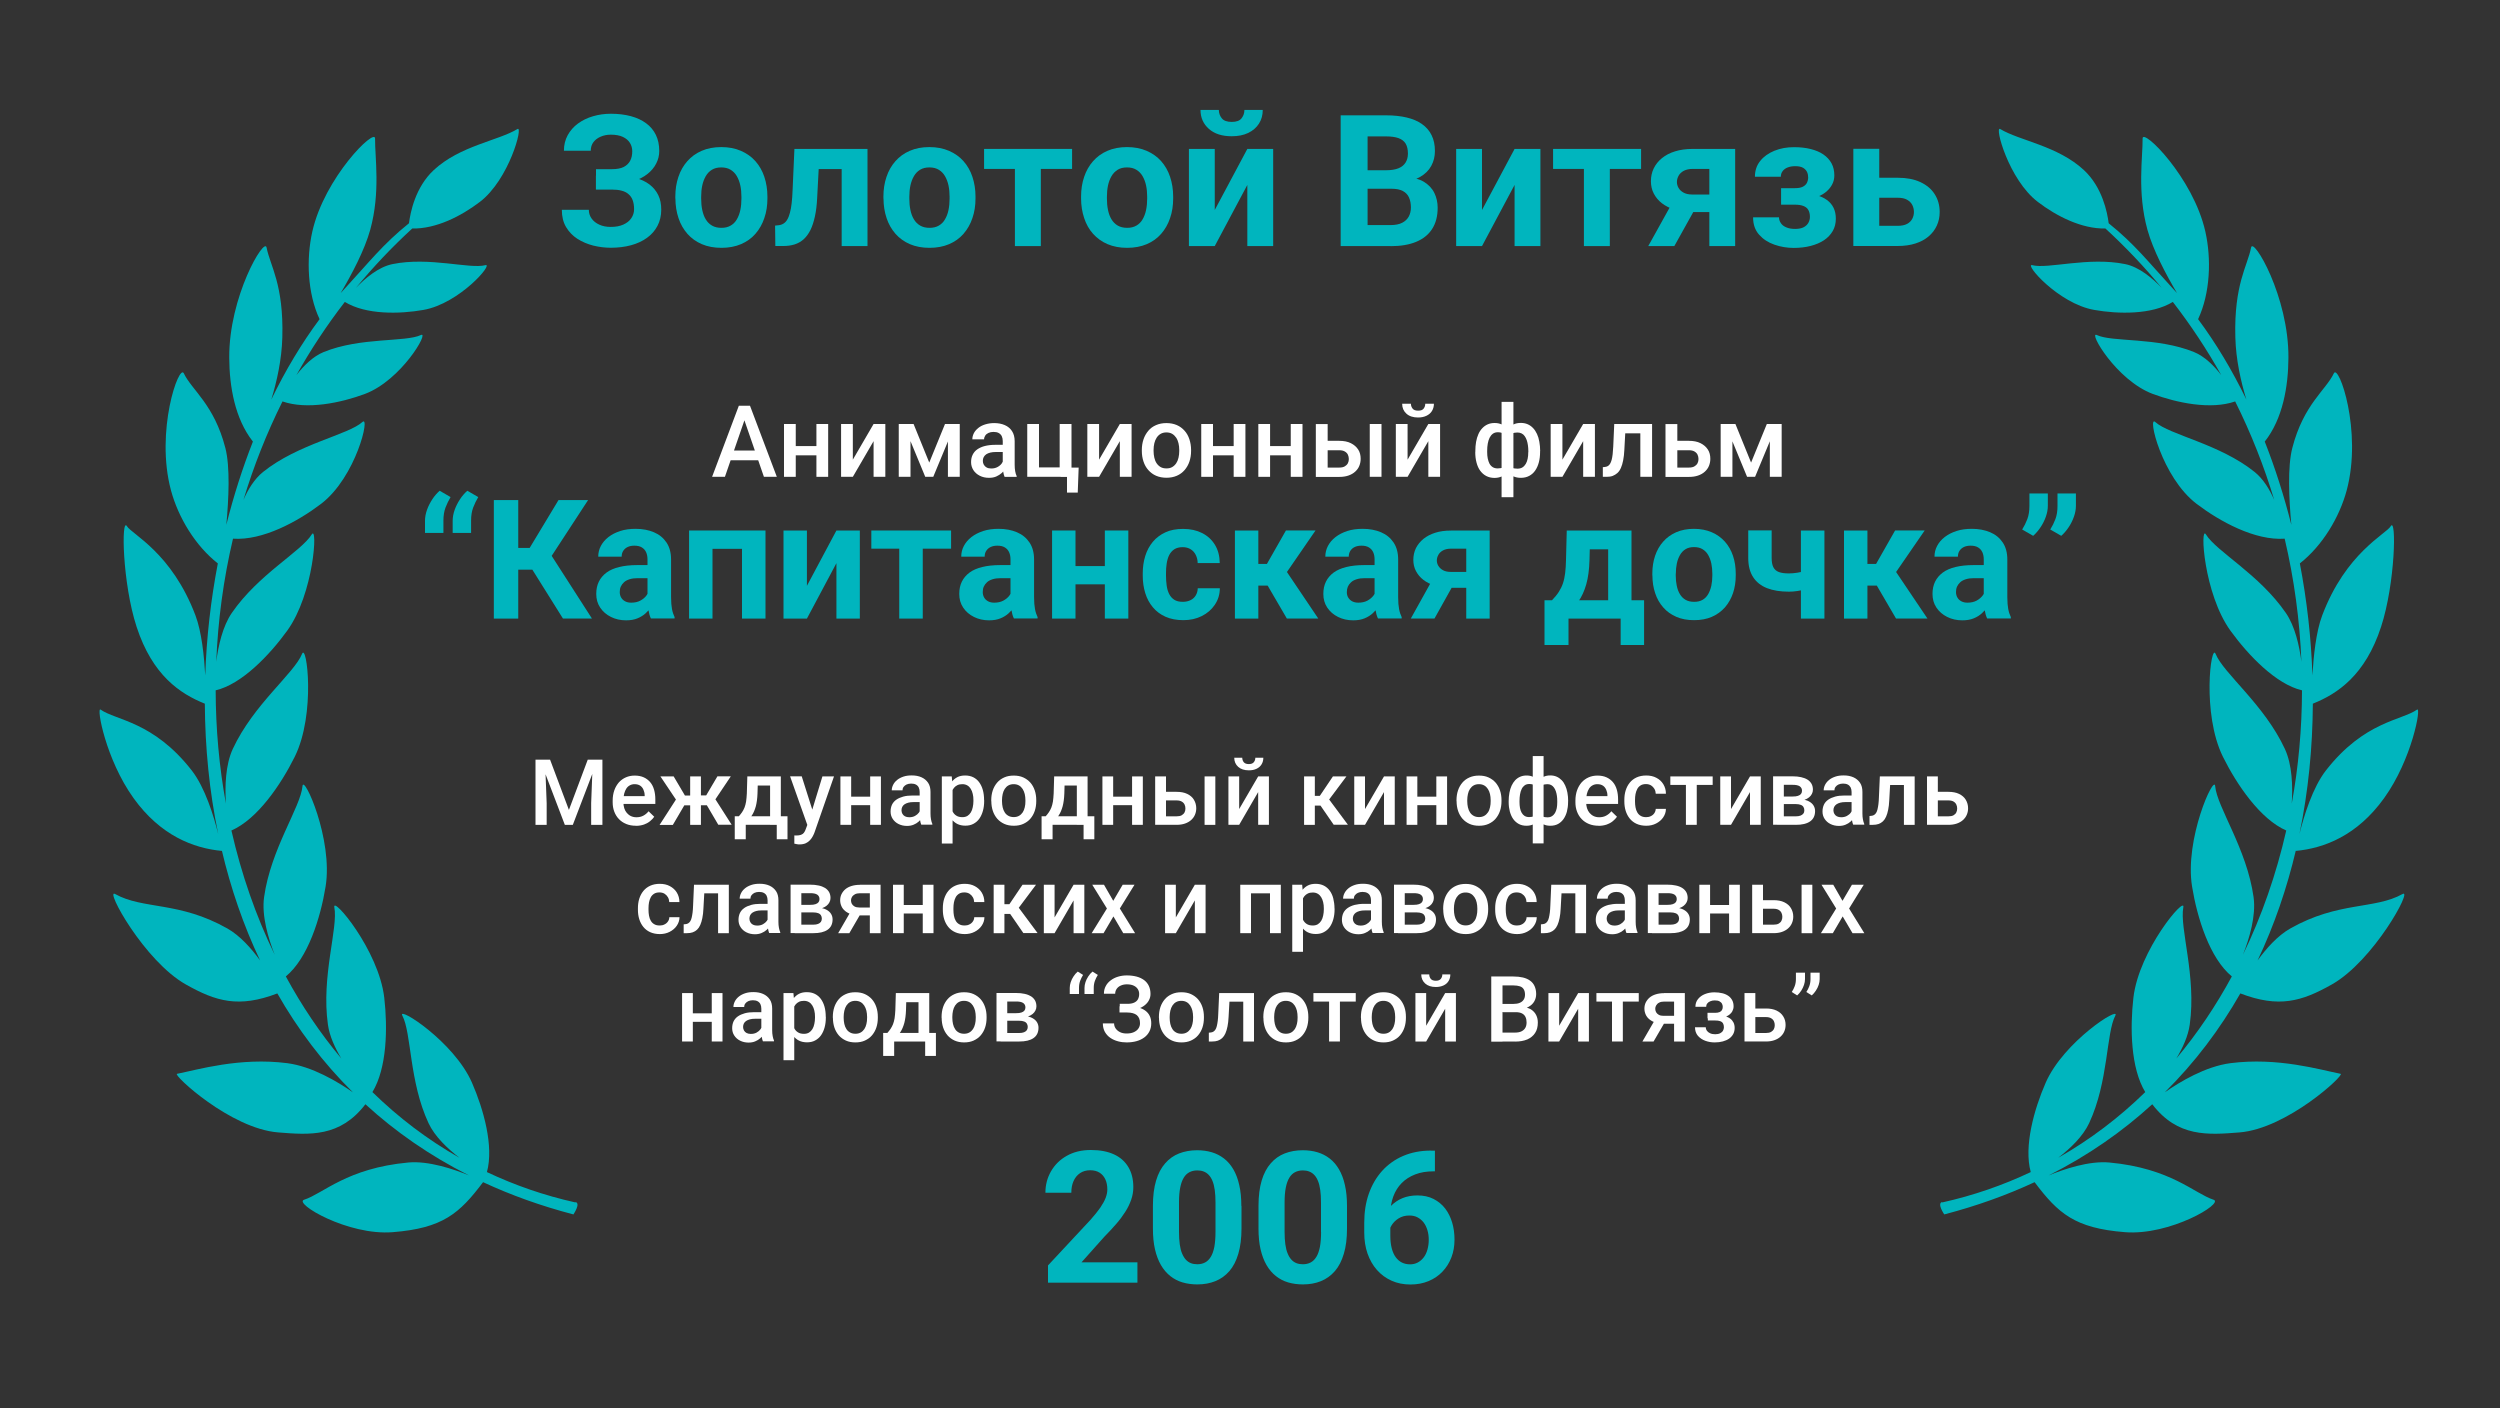 <?xml version="1.0" encoding="UTF-8"?> <svg xmlns="http://www.w3.org/2000/svg" id="LAURELS" viewBox="0 0 300 169"><rect x="0" y="0" width="300" height="169" fill="#333333" stroke="none"/><defs><style> .cls-1 { fill: #fff; } .cls-1, .cls-2 { stroke-width: 0px; } .cls-2 { fill: #00b5be; } </style></defs><g id="LAURELS-2" data-name="LAURELS"><path class="cls-2" d="M69.08,144.3c-3.78-.84-7.33-2.08-10.65-3.65.85-3.09-.4-7.53-1.79-10.72-2.16-4.95-9-9.27-8.36-8.06,1.11,2.1.81,7.9,3.14,12.9.74,1.6,2.28,3.06,3.71,4.16-3.84-2.18-7.32-4.83-10.44-7.88,1.75-2.87,1.84-7.71,1.42-11.34-.67-5.71-6.26-12.28-5.99-10.84.48,2.49-1.59,8.26-.77,14.08.19,1.37.84,2.79,1.61,4.07-2.53-3.02-4.75-6.32-6.66-9.85,2.65-2.17,4.16-7.02,4.77-10.77.93-5.68-2.65-13.52-2.77-12.07-.22,2.53-3.8,7.51-4.61,13.33-.31,2.23.5,4.95,1.28,6.92-2.27-4.68-4.01-9.7-5.2-14.92,3.12-1.36,5.93-5.49,7.6-8.85,2.55-5.16,1.43-13.71.88-12.35-.95,2.35-5.83,6.07-8.31,11.4-.89,1.91-.96,4.51-.83,6.57-.81-4.43-1.22-8.99-1.23-13.59,3.12-.73,6.45-4.21,8.58-7.15,3.23-4.46,3.68-12.75,2.95-11.56-1.28,2.07-6.4,4.78-9.59,9.42-1.1,1.6-1.62,3.93-1.87,5.86.2-4.93.86-9.89,2.01-14.77,3.55.25,7.77-2.05,10.57-4.18,4.21-3.21,5.94-10.71,4.96-9.82-1.71,1.55-7.73,2.62-11.93,6-1.03.83-1.8,2.09-2.35,3.36,1.22-4.04,2.78-8,4.69-11.83,2.94,1.03,7.02.17,9.89-.9,4.39-1.65,7.78-7.57,6.72-7.07-1.85.88-7.23.24-11.66,2.04-1.29.52-2.41,1.65-3.28,2.77,1.7-3.03,3.64-5.97,5.81-8.78,2.53,1.55,6.54,1.47,9.43.96,4.34-.76,8.5-5.65,7.43-5.37-1.86.49-6.72-1.03-11.13-.13-1.7.34-3.31,1.72-4.4,2.86,2.06-2.5,4.31-4.88,6.76-7.13,2.85.06,5.87-1.48,8.11-3.19,3.51-2.67,5.24-9.18,4.52-8.75-2.3,1.4-6.92,2.01-10.06,4.94-2.21,2.06-2.8,5.09-2.96,6.37-3.13,2.51-4.78,4.67-7.58,7.7-.21.22-.41.45-.62.68,1.33-2.24,2.87-5.15,3.55-7.6,1.25-4.53.55-8.72.58-10.95.02-1.32-6.07,4.67-7.53,11.17-.74,3.28-.59,7.4.87,10.51-2.15,2.89-4.09,6.13-5.79,9.64.66-2.16,1.25-4.78,1.32-7.44.18-6.38-1.47-8.61-1.89-10.8-.25-1.3-4.53,5.89-4.48,13.24.02,3.46.68,7.31,2.84,10.05-1.25,3.18-2.32,6.53-3.19,9.99.29-3.12.47-6.98-.12-9.24-1.35-5.22-4.02-6.92-4.98-8.94-.57-1.2-3.45,6.94-1.54,14.05.88,3.26,2.92,6.64,5.62,8.76-.84,4.38-1.36,8.89-1.51,13.44-.13-2.29-.43-5.23-1.17-7.19-2.84-7.54-7.67-9.77-8.22-10.71-.71-1.21-.56,6.82,1.15,12.06,1.9,5.83,5.22,8.04,8.19,9.23.03,5.25.54,10.52,1.61,15.65-.54-2.17-1.58-5.59-3.19-7.65-4.6-5.89-9.1-5.99-10.93-7.29-.53-.38.6,5.96,3.96,10.63,3.22,4.48,7.17,6.01,10.6,6.33,0,0,0-.05-.03-.14,1.08,4.59,2.6,9.05,4.61,13.28-1.06-1.46-2.42-2.98-3.92-3.83-5.79-3.28-10.13-2.26-13.48-4.14-1.27-.71,3.49,8.04,8.5,10.86,3.62,2.04,6.34,2.84,10.97,1.07,2.45,4.3,5.46,8.3,9.07,11.87-1.82-1.27-4.89-3.11-7.88-3.5-5.71-.73-10.75.79-13.23,1.28-.52.1,6.41,6.57,12.14,7.03,3.78.3,7.42.6,10.47-3.38,3.58,3.28,7.71,6.16,12.43,8.54-1.85-.76-4.85-1.77-7.28-1.55-7.4.69-10.19,3.72-12.51,4.47-1.3.42,5.26,4.33,10.65,3.89,5.99-.48,7.99-2.23,10.83-6,3.33,1.55,6.94,2.85,10.84,3.87,0,0,.92-1.34.24-1.49Z"></path><path class="cls-2" d="M233.04,144.3c3.78-.84,7.33-2.08,10.65-3.65-.85-3.09.4-7.53,1.79-10.72,2.16-4.95,9-9.27,8.36-8.06-1.11,2.1-.81,7.9-3.14,12.9-.74,1.6-2.28,3.06-3.71,4.16,3.84-2.18,7.32-4.83,10.44-7.88-1.75-2.87-1.84-7.71-1.42-11.34.67-5.71,6.26-12.28,5.99-10.84-.48,2.49,1.59,8.26.77,14.08-.19,1.37-.84,2.79-1.61,4.07,2.53-3.02,4.75-6.32,6.66-9.85-2.65-2.17-4.16-7.02-4.77-10.77-.93-5.68,2.65-13.52,2.77-12.07.22,2.53,3.8,7.51,4.61,13.33.31,2.23-.5,4.95-1.28,6.92,2.27-4.68,4.01-9.7,5.2-14.92-3.12-1.36-5.93-5.49-7.6-8.85-2.55-5.16-1.43-13.71-.88-12.35.95,2.35,5.83,6.07,8.31,11.4.89,1.91.96,4.51.83,6.57.81-4.43,1.22-8.99,1.23-13.59-3.12-.73-6.45-4.21-8.58-7.15-3.23-4.46-3.68-12.75-2.95-11.56,1.28,2.07,6.4,4.78,9.59,9.42,1.1,1.6,1.62,3.93,1.87,5.86-.2-4.93-.86-9.89-2.01-14.77-3.55.25-7.77-2.05-10.57-4.18-4.21-3.21-5.94-10.71-4.96-9.82,1.71,1.55,7.73,2.62,11.93,6,1.03.83,1.8,2.09,2.35,3.36-1.22-4.04-2.78-8-4.69-11.83-2.94,1.03-7.02.17-9.89-.9-4.39-1.65-7.78-7.57-6.72-7.07,1.85.88,7.23.24,11.66,2.04,1.29.52,2.41,1.65,3.28,2.77-1.7-3.03-3.64-5.97-5.81-8.78-2.53,1.55-6.54,1.47-9.43.96-4.34-.76-8.5-5.65-7.43-5.37,1.86.49,6.72-1.03,11.13-.13,1.7.34,3.31,1.72,4.4,2.86-2.06-2.5-4.31-4.88-6.76-7.13-2.85.06-5.87-1.48-8.11-3.19-3.51-2.67-5.24-9.18-4.52-8.75,2.3,1.4,6.92,2.01,10.06,4.94,2.21,2.06,2.8,5.09,2.96,6.37,3.13,2.51,4.78,4.67,7.58,7.7.21.22.41.45.62.68-1.33-2.24-2.87-5.15-3.55-7.6-1.25-4.53-.55-8.72-.58-10.95-.02-1.32,6.07,4.67,7.53,11.17.74,3.28.59,7.4-.87,10.51,2.15,2.89,4.09,6.13,5.79,9.64-.66-2.16-1.25-4.78-1.32-7.44-.18-6.38,1.47-8.61,1.89-10.8.25-1.3,4.53,5.89,4.48,13.24-.02,3.46-.68,7.31-2.84,10.05,1.25,3.18,2.32,6.53,3.19,9.99-.29-3.12-.47-6.98.12-9.24,1.35-5.22,4.02-6.92,4.98-8.94.57-1.2,3.45,6.94,1.54,14.05-.88,3.26-2.92,6.64-5.62,8.76.84,4.38,1.36,8.89,1.51,13.44.13-2.29.43-5.23,1.17-7.19,2.84-7.54,7.67-9.77,8.22-10.71.71-1.21.56,6.82-1.15,12.06-1.9,5.83-5.22,8.04-8.19,9.23-.03,5.25-.54,10.52-1.61,15.65.54-2.17,1.58-5.59,3.19-7.65,4.6-5.89,9.1-5.99,10.93-7.29.53-.38-.6,5.96-3.96,10.63-3.22,4.48-7.17,6.01-10.6,6.33,0,0,0-.05.03-.14-1.08,4.59-2.6,9.05-4.61,13.28,1.06-1.46,2.42-2.98,3.92-3.83,5.79-3.28,10.13-2.26,13.48-4.14,1.27-.71-3.49,8.04-8.5,10.86-3.62,2.04-6.34,2.84-10.97,1.07-2.45,4.3-5.46,8.3-9.07,11.87,1.82-1.27,4.89-3.11,7.88-3.5,5.71-.73,10.75.79,13.23,1.28.52.1-6.41,6.57-12.14,7.03-3.78.3-7.42.6-10.47-3.38-3.58,3.28-7.71,6.16-12.43,8.54,1.85-.76,4.85-1.77,7.28-1.55,7.4.69,10.19,3.72,12.51,4.47,1.3.42-5.26,4.33-10.65,3.89-5.99-.48-7.99-2.23-10.83-6-3.33,1.55-6.94,2.85-10.84,3.87,0,0-.92-1.34-.24-1.49Z"></path></g><g id="_055_KAPITANSKAYA" data-name="055_KAPITANSKAYA"><g><path class="cls-2" d="M71.52,21.07h2.44c.85,0,1.61.09,2.28.27.66.18,1.23.44,1.69.79s.81.77,1.06,1.28.36,1.09.36,1.74c0,.73-.15,1.38-.45,1.95-.3.57-.72,1.05-1.26,1.44s-1.18.69-1.92.89c-.74.2-1.55.3-2.43.3-.7,0-1.4-.09-2.1-.26-.7-.18-1.33-.45-1.9-.81-.57-.37-1.02-.84-1.36-1.41-.34-.57-.51-1.26-.51-2.07h3.24c0,.38.11.73.33,1.04s.53.56.93.74c.39.18.85.27,1.36.27.6,0,1.1-.09,1.52-.28.42-.19.74-.44.96-.77.22-.33.33-.69.33-1.08,0-.42-.06-.78-.17-1.08s-.28-.54-.51-.73c-.22-.19-.5-.33-.82-.41-.33-.09-.71-.13-1.14-.13h-1.94v-1.68ZM73.96,22.01h-2.44v-1.71h1.94c.57,0,1.03-.09,1.38-.26.35-.18.61-.43.78-.75.17-.32.25-.7.25-1.14,0-.36-.09-.69-.27-.99s-.46-.54-.85-.73c-.38-.18-.87-.27-1.45-.27-.45,0-.85.08-1.22.24-.37.16-.66.38-.87.66s-.32.63-.32,1.03h-3.22c0-.69.15-1.31.45-1.86.3-.55.71-1.02,1.23-1.4.52-.38,1.12-.68,1.81-.88.68-.2,1.4-.3,2.15-.3.88,0,1.68.1,2.39.29.71.19,1.32.47,1.83.85.51.37.9.84,1.17,1.39s.41,1.2.41,1.93c0,.54-.12,1.04-.37,1.52-.24.47-.59.89-1.05,1.25-.45.36-1,.64-1.63.85-.63.21-1.33.31-2.1.31Z"></path><path class="cls-2" d="M81.04,23.82v-.23c0-.85.12-1.64.37-2.37.24-.72.6-1.35,1.07-1.88s1.04-.95,1.72-1.24c.68-.3,1.47-.45,2.35-.45s1.67.15,2.36.45c.69.3,1.27.71,1.74,1.24.47.53.83,1.16,1.07,1.88.24.72.37,1.51.37,2.37v.23c0,.85-.12,1.63-.37,2.35-.24.72-.6,1.35-1.07,1.89-.47.54-1.05.95-1.73,1.24-.68.29-1.47.44-2.35.44s-1.67-.15-2.35-.44-1.26-.71-1.73-1.24c-.47-.54-.83-1.16-1.07-1.89-.24-.72-.37-1.51-.37-2.35ZM84.14,23.6v.23c0,.49.04.94.13,1.37.09.42.22.8.42,1.12.19.32.44.57.75.75.31.18.69.27,1.13.27s.8-.09,1.11-.27c.31-.18.56-.43.74-.75.19-.32.33-.69.42-1.12s.13-.88.13-1.37v-.23c0-.47-.04-.92-.13-1.34-.09-.42-.23-.79-.42-1.12s-.44-.58-.75-.77c-.31-.19-.68-.28-1.12-.28s-.81.09-1.12.28c-.31.19-.55.44-.74.77s-.33.7-.42,1.12c-.09.42-.13.87-.13,1.34Z"></path><path class="cls-2" d="M95.32,17.87h3.05l-.31,5.88c-.04.84-.13,1.58-.27,2.22-.14.64-.32,1.19-.54,1.64-.23.45-.5.82-.81,1.1s-.68.49-1.09.62-.87.19-1.36.19h-.95l-.03-2.45.4-.04c.23-.02.43-.09.61-.2.18-.11.33-.27.45-.48.13-.21.23-.48.32-.81.09-.33.16-.71.21-1.16.05-.45.09-.96.11-1.54l.22-4.98ZM101.83,17.87v2.42h-5.73v-2.42h5.73ZM104.1,17.87v11.66h-3.1v-11.66h3.1Z"></path><path class="cls-2" d="M106.01,23.82v-.23c0-.85.12-1.64.37-2.37.24-.72.6-1.35,1.07-1.88s1.04-.95,1.72-1.24c.68-.3,1.47-.45,2.35-.45s1.67.15,2.36.45c.69.3,1.27.71,1.74,1.24.47.53.83,1.16,1.07,1.88.24.72.37,1.51.37,2.37v.23c0,.85-.12,1.63-.37,2.35-.24.72-.6,1.35-1.07,1.89-.47.54-1.05.95-1.73,1.24-.68.29-1.47.44-2.35.44s-1.67-.15-2.35-.44-1.26-.71-1.73-1.24c-.47-.54-.83-1.16-1.07-1.89-.24-.72-.37-1.51-.37-2.35ZM109.12,23.6v.23c0,.49.04.94.13,1.37.09.42.22.8.42,1.12.19.32.44.57.75.75.31.18.69.27,1.13.27s.8-.09,1.11-.27c.31-.18.56-.43.74-.75.19-.32.33-.69.42-1.12s.13-.88.13-1.37v-.23c0-.47-.04-.92-.13-1.34-.09-.42-.23-.79-.42-1.12s-.44-.58-.75-.77c-.31-.19-.68-.28-1.12-.28s-.81.09-1.12.28c-.31.19-.55.44-.74.77s-.33.7-.42,1.12c-.09.42-.13.87-.13,1.34Z"></path><path class="cls-2" d="M128.65,17.87v2.4h-10.56v-2.4h10.56ZM124.9,17.87v11.66h-3.11v-11.66h3.11Z"></path><path class="cls-2" d="M129.73,23.82v-.23c0-.85.12-1.64.37-2.37.24-.72.6-1.35,1.07-1.88.47-.53,1.04-.95,1.72-1.24.68-.3,1.47-.45,2.35-.45s1.67.15,2.36.45c.69.3,1.27.71,1.74,1.24.47.53.83,1.16,1.07,1.88.24.72.37,1.51.37,2.37v.23c0,.85-.12,1.63-.37,2.35-.24.72-.6,1.35-1.07,1.89-.47.54-1.05.95-1.73,1.24-.68.29-1.47.44-2.35.44s-1.67-.15-2.35-.44c-.69-.29-1.26-.71-1.74-1.24s-.83-1.16-1.07-1.89c-.24-.72-.37-1.51-.37-2.35ZM132.83,23.6v.23c0,.49.04.94.13,1.37.09.42.22.8.42,1.12.19.32.44.57.75.75s.69.27,1.13.27.8-.09,1.11-.27c.31-.18.56-.43.74-.75.19-.32.33-.69.42-1.12s.13-.88.13-1.37v-.23c0-.47-.04-.92-.13-1.34-.09-.42-.23-.79-.42-1.12-.19-.33-.44-.58-.75-.77-.31-.19-.68-.28-1.12-.28s-.81.09-1.12.28c-.3.19-.55.44-.74.77s-.33.7-.42,1.12c-.09.42-.13.87-.13,1.34Z"></path><path class="cls-2" d="M145.77,25.2l3.91-7.33h3.1v11.66h-3.1v-7.34l-3.91,7.34h-3.1v-11.66h3.1v7.33ZM149.33,13.19h2.2c0,.62-.15,1.17-.45,1.64s-.73.85-1.29,1.12c-.56.27-1.22.4-1.98.4-1.16,0-2.07-.29-2.74-.88-.67-.59-1.01-1.35-1.01-2.28h2.2c0,.37.12.71.35,1s.63.44,1.2.44.96-.15,1.18-.44c.23-.29.34-.63.34-1Z"></path><path class="cls-2" d="M167,22.65h-4.03l-.02-2.22h3.38c.6,0,1.08-.08,1.47-.23.38-.15.67-.38.86-.68s.29-.66.29-1.09c0-.49-.09-.88-.27-1.19-.18-.3-.47-.52-.85-.66-.38-.14-.88-.21-1.48-.21h-2.24v13.16h-3.23v-15.69h5.47c.91,0,1.73.09,2.45.26.72.17,1.33.43,1.84.79.5.35.89.8,1.15,1.33.27.54.4,1.17.4,1.9,0,.65-.14,1.24-.44,1.79s-.75.99-1.37,1.34c-.62.34-1.43.54-2.43.57l-.94.83ZM166.86,29.53h-4.77l1.26-2.52h3.51c.57,0,1.03-.09,1.39-.27s.62-.43.8-.75c.17-.32.26-.68.26-1.09,0-.46-.08-.86-.23-1.2-.15-.34-.4-.6-.74-.78-.34-.18-.78-.27-1.34-.27h-3.11l.02-2.22h3.88l.74.87c.96-.01,1.73.15,2.31.5.58.35,1.01.8,1.28,1.35.27.55.4,1.15.4,1.78,0,1.01-.22,1.85-.66,2.54-.44.69-1.08,1.2-1.92,1.55s-1.87.52-3.09.52Z"></path><path class="cls-2" d="M177.84,25.2l3.91-7.33h3.1v11.66h-3.1v-7.34l-3.91,7.34h-3.1v-11.66h3.1v7.33Z"></path><path class="cls-2" d="M196.93,17.87v2.4h-10.56v-2.4h10.56ZM193.18,17.87v11.66h-3.11v-11.66h3.11Z"></path><path class="cls-2" d="M201.01,23.71h3.15l-3.24,5.82h-3.13l3.23-5.82ZM203.1,17.87h5.12v11.66h-3.1v-9.26h-2.01c-.42,0-.78.08-1.06.23-.28.15-.49.35-.62.59s-.2.49-.2.74.06.48.19.71c.13.23.33.42.6.57.27.15.61.23,1.02.23h3.22v2.11h-3.22c-.77,0-1.46-.09-2.06-.28-.61-.19-1.12-.45-1.55-.78s-.75-.73-.98-1.17-.34-.94-.34-1.48.11-1.07.34-1.54c.23-.47.56-.88.99-1.23.43-.35.95-.62,1.57-.81.61-.19,1.31-.29,2.08-.29Z"></path><path class="cls-2" d="M213.74,23.2h2.31c.7,0,1.31.07,1.84.2s.97.33,1.33.59c.36.26.63.58.81.95.18.38.27.81.27,1.3,0,.55-.12,1.05-.37,1.48s-.59.8-1.04,1.1c-.45.3-.99.53-1.61.69-.62.16-1.3.24-2.04.24-.79,0-1.56-.13-2.31-.39s-1.36-.66-1.84-1.2c-.48-.54-.72-1.23-.72-2.08h3.11c0,.24.07.47.22.69.14.22.36.39.65.51.29.13.64.19,1.07.19s.76-.07,1.02-.2c.26-.14.45-.32.57-.54.12-.23.18-.46.18-.71,0-.34-.07-.62-.2-.84s-.33-.37-.6-.47c-.27-.1-.6-.15-1.01-.15h-1.65v-1.36ZM216.04,23.97h-2.31v-1.39h1.65c.39,0,.7-.05.93-.16s.4-.26.51-.46c.1-.2.16-.42.16-.67,0-.22-.04-.44-.13-.64s-.25-.37-.47-.51c-.23-.13-.54-.2-.95-.2-.34,0-.64.05-.9.15-.26.1-.47.25-.61.44-.15.19-.22.42-.22.68h-3.11c0-.74.21-1.37.64-1.9.42-.53.99-.93,1.7-1.22s1.49-.43,2.34-.43c.74,0,1.41.07,2,.22.6.15,1.11.36,1.53.65s.75.64.98,1.06c.23.42.34.91.34,1.46,0,.4-.09.77-.28,1.12-.19.35-.46.66-.81.93s-.78.48-1.28.63c-.5.15-1.06.23-1.69.23Z"></path><path class="cls-2" d="M224.34,21.33h3.38c1.06,0,1.97.17,2.72.52.75.35,1.33.83,1.72,1.45.4.62.6,1.33.6,2.14,0,.59-.11,1.13-.34,1.63-.23.5-.55.93-.99,1.3-.43.37-.96.65-1.58.85-.62.2-1.34.3-2.13.3h-5.32v-11.66h3.11v9.24h2.21c.47,0,.84-.08,1.13-.23.28-.15.49-.36.62-.61s.2-.52.2-.82c0-.31-.07-.59-.2-.85-.13-.25-.34-.46-.62-.62-.28-.16-.66-.24-1.13-.24h-3.38v-2.42Z"></path></g><g><path class="cls-2" d="M136.49,151.5v2.42h-10.73v-2.07l5.07-5.44c.51-.57.91-1.07,1.21-1.5.29-.43.51-.83.64-1.17.13-.35.2-.68.2-1,0-.47-.08-.88-.24-1.22-.16-.34-.39-.61-.69-.8s-.68-.29-1.13-.29c-.47,0-.88.12-1.22.35-.34.23-.6.55-.78.96-.18.41-.26.87-.26,1.39h-3.11c0-.93.22-1.79.67-2.57s1.07-1.4,1.89-1.86c.81-.46,1.77-.7,2.89-.7s2.03.18,2.79.53,1.33.87,1.72,1.53c.39.66.59,1.46.59,2.38,0,.52-.08,1.02-.25,1.51-.17.49-.4.98-.71,1.46-.31.49-.67.98-1.1,1.47-.43.5-.91,1.01-1.43,1.54l-2.73,3.06h6.72Z"></path><path class="cls-2" d="M148.98,144.7v2.71c0,1.18-.13,2.19-.38,3.04s-.61,1.55-1.08,2.09c-.47.54-1.03.94-1.68,1.2s-1.36.39-2.16.39c-.63,0-1.22-.08-1.77-.24-.55-.16-1.04-.42-1.47-.76s-.81-.78-1.12-1.31c-.31-.53-.55-1.16-.72-1.89-.17-.73-.25-1.57-.25-2.52v-2.71c0-1.18.13-2.19.38-3.03.25-.84.62-1.54,1.09-2.07.47-.54,1.03-.94,1.68-1.19s1.36-.38,2.15-.38c.63,0,1.22.08,1.76.24.54.16,1.03.41,1.47.75s.81.77,1.12,1.3c.31.53.55,1.16.71,1.89.17.73.25,1.56.25,2.51ZM145.86,147.83v-3.54c0-.57-.03-1.06-.09-1.49s-.15-.79-.27-1.08c-.12-.3-.27-.54-.45-.73-.18-.19-.38-.32-.61-.41s-.48-.13-.77-.13c-.35,0-.66.07-.93.21-.27.14-.5.35-.68.65-.19.3-.33.69-.43,1.18-.1.49-.15,1.09-.15,1.79v3.54c0,.57.03,1.07.09,1.5s.15.8.28,1.1c.13.31.28.55.45.74.18.19.38.33.61.42.23.09.49.13.77.13.35,0,.65-.07.92-.21.27-.14.5-.36.69-.67.19-.3.33-.71.43-1.2.09-.5.14-1.1.14-1.81Z"></path><path class="cls-2" d="M161.64,144.7v2.71c0,1.18-.12,2.19-.38,3.04-.25.85-.61,1.55-1.08,2.09-.47.54-1.03.94-1.67,1.2s-1.37.39-2.16.39c-.63,0-1.22-.08-1.77-.24-.55-.16-1.04-.42-1.47-.76s-.81-.78-1.12-1.31c-.31-.53-.55-1.16-.72-1.89s-.25-1.57-.25-2.52v-2.71c0-1.18.13-2.19.38-3.03.25-.84.62-1.54,1.09-2.07.47-.54,1.03-.94,1.68-1.19s1.37-.38,2.16-.38c.63,0,1.22.08,1.76.24.54.16,1.03.41,1.47.75.44.34.81.77,1.12,1.3.31.53.55,1.16.71,1.89.17.73.25,1.56.25,2.51ZM158.52,147.83v-3.54c0-.57-.03-1.06-.09-1.49-.06-.42-.15-.79-.27-1.08-.12-.3-.27-.54-.45-.73s-.38-.32-.61-.41c-.23-.09-.48-.13-.76-.13-.35,0-.66.07-.93.21-.27.14-.5.35-.68.65-.19.3-.33.69-.43,1.18-.1.49-.15,1.09-.15,1.79v3.54c0,.57.03,1.07.09,1.5.06.43.15.8.28,1.1.12.31.28.55.45.74s.38.33.61.42.49.13.77.13c.34,0,.65-.07.92-.21.27-.14.5-.36.69-.67.19-.3.33-.71.43-1.2.09-.5.14-1.1.14-1.81Z"></path><path class="cls-2" d="M171.74,138.08h.45v2.48h-.18c-.82,0-1.55.12-2.19.37s-1.18.59-1.62,1.04c-.44.45-.78.99-1.01,1.62s-.35,1.34-.35,2.12v2.61c0,.56.06,1.05.17,1.48s.27.78.48,1.07c.21.28.46.5.75.64s.61.21.97.21c.34,0,.64-.07.92-.22.28-.15.51-.35.71-.61.2-.26.35-.57.45-.93.1-.36.16-.75.16-1.17s-.05-.81-.16-1.17-.26-.67-.46-.93c-.2-.26-.45-.46-.73-.61s-.61-.22-.97-.22c-.49,0-.92.11-1.29.34-.37.23-.66.52-.87.87s-.32.72-.33,1.11l-.94-.6c.02-.55.14-1.08.35-1.57.21-.5.51-.94.88-1.32.38-.38.83-.69,1.36-.91.53-.22,1.13-.33,1.8-.33.73,0,1.38.14,1.93.42s1.02.66,1.4,1.15c.37.49.65,1.05.84,1.69.19.64.28,1.32.28,2.05,0,.76-.12,1.47-.37,2.12s-.6,1.22-1.07,1.71c-.46.49-1.02.87-1.67,1.14-.65.27-1.37.41-2.18.41s-1.59-.15-2.27-.46-1.26-.73-1.75-1.29c-.49-.55-.86-1.21-1.13-1.97-.26-.76-.39-1.59-.39-2.5v-1.21c0-1.26.18-2.42.55-3.47.37-1.05.9-1.96,1.6-2.74.7-.77,1.54-1.37,2.52-1.79.98-.42,2.09-.64,3.33-.64Z"></path></g><g><path class="cls-2" d="M51,63.95v-1.46c0-.42.08-.86.24-1.31s.38-.87.64-1.27.56-.74.88-1.02l1.31.76c-.23.39-.44.81-.61,1.26s-.25.98-.25,1.58v1.46h-2.22ZM54.32,63.95v-1.46c0-.42.08-.86.24-1.31s.38-.87.64-1.27.56-.74.88-1.02l1.31.76c-.23.39-.44.81-.61,1.26s-.25.98-.25,1.58v1.46h-2.22Z"></path><path class="cls-2" d="M62.19,60.01v14.22h-2.93v-14.22h2.93ZM70.57,60.01l-5.45,8.35h-3.58l-.37-2.61h2.39l3.46-5.74h3.55ZM67.55,74.22l-3.98-6.36,2.03-2.09,5.43,8.45h-3.48Z"></path><path class="cls-2" d="M78.07,67.79l.02,1.59h-1.57c-.37,0-.69.04-.97.13s-.5.2-.67.36-.3.33-.39.53-.12.42-.12.66.06.46.17.65.27.34.48.45.45.16.73.16c.42,0,.79-.08,1.1-.25s.56-.38.73-.62.26-.48.27-.7l.74,1.19c-.1.27-.25.54-.42.83s-.41.56-.68.81-.6.46-.99.62-.84.24-1.37.24c-.67,0-1.28-.14-1.82-.41s-.97-.64-1.29-1.12-.47-1.02-.47-1.64c0-.55.1-1.04.31-1.47s.52-.79.92-1.09.92-.52,1.53-.67,1.32-.23,2.13-.23h1.63ZM77.7,71.84v-4.71c0-.34-.06-.63-.17-.87s-.28-.43-.51-.57-.53-.21-.89-.21c-.31,0-.58.05-.81.16s-.4.26-.53.46-.19.43-.19.7h-2.81c0-.45.1-.88.31-1.28s.51-.76.91-1.07.87-.55,1.42-.73,1.17-.26,1.85-.26c.82,0,1.55.14,2.19.41s1.14.68,1.51,1.23.55,1.23.55,2.05v4.52c0,.58.04,1.05.11,1.42s.18.69.31.96v.17h-2.84c-.14-.29-.24-.65-.31-1.08s-.1-.87-.1-1.3Z"></path><path class="cls-2" d="M85.5,63.66v10.57h-2.81v-10.57h2.81ZM89.8,63.66v2.2h-5.12v-2.2h5.12ZM91.86,63.66v10.57h-2.82v-10.57h2.82Z"></path><path class="cls-2" d="M96.83,70.3l3.54-6.64h2.81v10.57h-2.81v-6.65l-3.54,6.65h-2.81v-10.57h2.81v6.64Z"></path><path class="cls-2" d="M114.13,63.66v2.18h-9.57v-2.18h9.57ZM110.73,63.66v10.57h-2.82v-10.57h2.82Z"></path><path class="cls-2" d="M121.63,67.79l.02,1.59h-1.57c-.37,0-.69.04-.97.13s-.5.2-.67.36-.3.33-.39.53-.12.42-.12.66.06.46.17.65.27.34.48.45.45.16.73.16c.42,0,.79-.08,1.1-.25s.56-.38.73-.62.26-.48.27-.7l.74,1.19c-.1.27-.25.54-.42.83s-.41.56-.68.81-.6.46-.99.62-.84.24-1.37.24c-.67,0-1.28-.14-1.82-.41s-.97-.64-1.29-1.12-.47-1.02-.47-1.64c0-.55.1-1.04.31-1.47s.52-.79.92-1.09.92-.52,1.53-.67,1.32-.23,2.13-.23h1.63ZM121.26,71.84v-4.71c0-.34-.06-.63-.17-.87s-.28-.43-.51-.57-.53-.21-.89-.21c-.31,0-.58.05-.81.16s-.4.26-.53.46-.19.43-.19.7h-2.81c0-.45.1-.88.31-1.28s.51-.76.91-1.07.87-.55,1.42-.73,1.17-.26,1.85-.26c.82,0,1.55.14,2.19.41s1.14.68,1.51,1.23.55,1.23.55,2.05v4.52c0,.58.04,1.05.11,1.42s.18.69.31.96v.17h-2.84c-.14-.29-.24-.65-.31-1.08s-.1-.87-.1-1.3Z"></path><path class="cls-2" d="M129.06,63.66v10.57h-2.81v-10.57h2.81ZM133.5,67.93v2.19h-5.37v-2.19h5.37ZM135.4,63.66v10.57h-2.82v-10.57h2.82Z"></path><path class="cls-2" d="M141.94,72.22c.35,0,.65-.07.92-.2s.48-.32.63-.57.23-.53.24-.86h2.65c0,.74-.21,1.4-.6,1.98s-.91,1.03-1.57,1.36-1.39.49-2.21.49-1.53-.14-2.14-.41-1.11-.65-1.52-1.14-.71-1.05-.91-1.7-.3-1.34-.3-2.08v-.28c0-.75.1-1.45.3-2.09s.5-1.21.91-1.7.91-.86,1.51-1.14,1.31-.41,2.13-.41c.87,0,1.63.17,2.28.5s1.17.81,1.54,1.42.56,1.34.57,2.18h-2.65c0-.35-.08-.67-.22-.96s-.34-.52-.61-.69-.59-.26-.97-.26c-.41,0-.75.09-1.01.26s-.46.41-.61.7-.24.63-.3,1.01-.08.77-.08,1.18v.28c0,.41.03.8.08,1.18s.15.71.3,1.01.35.52.61.69.6.25,1.02.25Z"></path><path class="cls-2" d="M151,63.66v10.57h-2.81v-10.57h2.81ZM157.86,63.66l-4.55,6.61h-2.81l-.34-2.6h1.87l2.28-4.01h3.56ZM154.42,74.22l-2.6-4.46,2.45-1.36,3.92,5.82h-3.77Z"></path><path class="cls-2" d="M165.32,67.79l.02,1.59h-1.57c-.37,0-.69.04-.97.13s-.5.2-.67.36-.3.33-.39.53c-.08.2-.12.42-.12.66s.05.46.17.65c.11.19.27.34.48.45.21.11.45.16.73.16.42,0,.79-.08,1.1-.25s.55-.38.73-.62c.17-.25.26-.48.27-.7l.74,1.19c-.1.27-.25.54-.42.83-.18.29-.41.56-.68.81s-.6.46-.99.62c-.38.16-.84.24-1.37.24-.67,0-1.28-.14-1.82-.41-.54-.27-.97-.64-1.29-1.12-.32-.48-.47-1.02-.47-1.64,0-.55.1-1.04.31-1.47.21-.43.52-.79.92-1.09.41-.3.92-.52,1.53-.67.61-.15,1.32-.23,2.13-.23h1.63ZM164.95,71.84v-4.71c0-.34-.06-.63-.17-.87-.11-.24-.28-.43-.51-.57-.23-.14-.53-.21-.89-.21-.31,0-.58.05-.81.16-.23.11-.4.26-.53.46-.12.2-.19.43-.19.7h-2.81c0-.45.1-.88.31-1.28.21-.4.51-.76.91-1.07.4-.31.87-.55,1.42-.73.55-.18,1.17-.26,1.85-.26.82,0,1.55.14,2.19.41.64.27,1.14.68,1.51,1.23.37.55.55,1.23.55,2.05v4.52c0,.58.04,1.05.11,1.42.07.37.18.69.31.96v.17h-2.84c-.14-.29-.24-.65-.31-1.08s-.1-.87-.1-1.3Z"></path><path class="cls-2" d="M172.23,68.95h2.85l-2.94,5.27h-2.84l2.93-5.27ZM174.12,63.66h4.64v10.57h-2.81v-8.39h-1.83c-.38,0-.7.07-.96.21s-.44.32-.56.54c-.12.22-.18.44-.18.67s.06.44.18.64.3.38.55.52c.25.14.56.21.93.21h2.92v1.91h-2.92c-.7,0-1.32-.08-1.87-.25-.55-.17-1.02-.41-1.41-.71-.39-.3-.68-.66-.89-1.06s-.31-.85-.31-1.34.1-.97.31-1.4c.21-.42.51-.79.9-1.11s.86-.56,1.42-.74,1.19-.26,1.89-.26Z"></path><path class="cls-2" d="M185.34,72.03h11.95v5.37h-2.81v-3.17h-6.26v3.17h-2.88v-5.37ZM188.02,63.66h2.81l-.09,3.54c-.03,1.13-.16,2.11-.39,2.92s-.55,1.5-.94,2.05-.83.99-1.33,1.32-1.02.57-1.57.74h-.53l-.03-2.17.29-.03c.33-.35.61-.68.82-1.01s.38-.68.5-1.04.2-.77.26-1.22c.05-.45.09-.97.1-1.56l.09-3.54ZM188.78,63.66h7v10.57h-2.8v-8.31h-4.2v-2.26Z"></path><path class="cls-2" d="M198.28,69.05v-.21c0-.77.11-1.49.33-2.14.22-.65.54-1.22.97-1.7.42-.48.94-.86,1.56-1.13.62-.27,1.33-.41,2.13-.41s1.51.14,2.14.41,1.15.65,1.58,1.13c.43.48.75,1.05.97,1.7.22.65.33,1.37.33,2.14v.21c0,.77-.11,1.48-.33,2.13-.22.65-.55,1.22-.97,1.71-.43.48-.95.86-1.57,1.13-.62.27-1.33.4-2.13.4s-1.51-.13-2.13-.4c-.62-.27-1.15-.64-1.57-1.13-.43-.48-.75-1.05-.97-1.71-.22-.65-.33-1.37-.33-2.13ZM201.09,68.84v.21c0,.44.04.86.12,1.24s.2.72.38,1.01c.17.29.4.52.68.68.28.16.62.24,1.03.24s.73-.08,1.01-.24c.28-.16.5-.39.67-.68.17-.29.29-.63.38-1.01.08-.38.12-.8.12-1.24v-.21c0-.43-.04-.83-.12-1.22-.08-.38-.21-.72-.38-1.02-.17-.3-.4-.53-.68-.7-.28-.17-.62-.25-1.02-.25s-.73.08-1.01.25c-.28.17-.5.4-.67.7-.17.3-.3.63-.38,1.02s-.12.79-.12,1.22Z"></path><path class="cls-2" d="M217.6,68.18v2.2c-.21.11-.49.21-.83.31s-.7.17-1.07.23-.72.08-1.04.08c-1.02,0-1.89-.14-2.61-.42s-1.28-.72-1.67-1.32-.59-1.37-.59-2.3v-3.31h2.81v3.31c0,.48.07.85.21,1.12s.37.46.67.57.7.16,1.18.16c.34,0,.67-.03.99-.08s.64-.12.96-.21.65-.2,1-.33ZM218.93,63.66v10.57h-2.82v-10.57h2.82Z"></path><path class="cls-2" d="M224.09,63.66v10.57h-2.81v-10.57h2.81ZM230.96,63.66l-4.55,6.61h-2.81l-.34-2.6h1.87l2.28-4.01h3.56ZM227.52,74.22l-2.6-4.46,2.45-1.36,3.92,5.82h-3.77Z"></path><path class="cls-2" d="M238.42,67.79l.02,1.59h-1.57c-.37,0-.69.04-.97.13s-.5.2-.67.36-.3.33-.39.53-.12.42-.12.66.06.46.17.65.27.34.48.45.45.16.73.16c.42,0,.79-.08,1.1-.25s.55-.38.73-.62.26-.48.27-.7l.74,1.19c-.1.27-.25.54-.42.83s-.41.56-.68.81-.6.46-.99.62-.84.24-1.37.24c-.67,0-1.28-.14-1.82-.41s-.97-.64-1.29-1.12-.47-1.02-.47-1.64c0-.55.1-1.04.31-1.47s.52-.79.92-1.09.92-.52,1.53-.67,1.32-.23,2.13-.23h1.63ZM238.05,71.84v-4.71c0-.34-.06-.63-.17-.87s-.28-.43-.51-.57-.53-.21-.89-.21c-.31,0-.58.05-.81.16s-.4.26-.53.46-.19.43-.19.7h-2.81c0-.45.1-.88.31-1.28s.51-.76.91-1.07.87-.55,1.42-.73,1.17-.26,1.85-.26c.82,0,1.55.14,2.19.41s1.14.68,1.51,1.23.55,1.23.55,2.05v4.52c0,.58.04,1.05.11,1.42s.18.69.31.96v.17h-2.84c-.14-.29-.24-.65-.31-1.08s-.1-.87-.1-1.3Z"></path><path class="cls-2" d="M245.74,59.22v1.48c0,.42-.08.86-.24,1.31s-.37.87-.64,1.27-.56.74-.88,1.02l-1.32-.76c.24-.38.45-.8.62-1.25s.25-.98.25-1.58v-1.49h2.21ZM249.11,59.22v1.48c0,.42-.08.86-.24,1.31s-.37.87-.64,1.27-.56.74-.88,1.02l-1.32-.76c.24-.38.45-.8.62-1.25s.25-.98.25-1.58v-1.49h2.21Z"></path></g><g><path class="cls-1" d="M89.54,49.83l-2.55,7.39h-1.54l3.21-8.53h.98l-.11,1.14ZM91.55,54.06v1.17h-4.64v-1.17h4.64ZM91.67,57.22l-2.55-7.39-.11-1.14h.99l3.22,8.53h-1.55Z"></path><path class="cls-1" d="M95.49,50.88v6.34h-1.41v-6.34h1.41ZM98.36,53.53v1.11h-3.28v-1.11h3.28ZM99.38,50.88v6.34h-1.41v-6.34h1.41Z"></path><path class="cls-1" d="M102.34,55.16l2.49-4.28h1.41v6.34h-1.41v-4.28l-2.49,4.28h-1.41v-6.34h1.41v4.28Z"></path><path class="cls-1" d="M109.26,50.88v6.34h-1.41v-6.34h1.41ZM111.51,55.51l1.89-4.63h1.22l-2.63,6.34h-.96l-2.62-6.34h1.22l1.88,4.63ZM113.75,57.22v-6.34h1.42v6.34h-1.42Z"></path><path class="cls-1" d="M120.53,53.37v.87s-1,0-1,0c-.26,0-.49.02-.69.07s-.37.12-.5.21-.23.21-.3.34-.1.28-.1.45.04.32.12.46.19.25.34.33.33.12.55.12c.29,0,.54-.06.76-.18s.39-.27.51-.44.19-.34.2-.5l.46.63c-.05.16-.13.33-.24.52s-.26.36-.44.52-.4.3-.65.41-.54.16-.87.16c-.41,0-.78-.08-1.11-.25s-.58-.39-.76-.67-.28-.6-.28-.96c0-.34.06-.63.19-.89s.31-.48.56-.65.55-.31.91-.4.77-.14,1.23-.14h1.11ZM120.33,55.95v-3.02c0-.23-.04-.42-.12-.59s-.21-.29-.37-.38-.37-.13-.62-.13c-.23,0-.43.04-.6.12s-.3.18-.39.32-.14.28-.14.45h-1.41c0-.25.06-.49.18-.73s.3-.44.53-.63.51-.33.83-.43.68-.16,1.08-.16c.48,0,.9.08,1.27.24s.66.4.87.72.32.73.32,1.21v2.82c0,.29.02.55.06.78s.1.43.18.59v.09h-1.45c-.07-.15-.12-.35-.16-.58s-.06-.47-.06-.69Z"></path><path class="cls-1" d="M123.27,57.22v-6.34h1.41v5.21h2.48v-5.21h1.42v6.34h-5.31ZM129.44,56.11l-.11,3h-1.29v-1.88h-.76v-1.12h2.17Z"></path><path class="cls-1" d="M131.89,55.16l2.49-4.28h1.41v6.34h-1.41v-4.28l-2.49,4.28h-1.41v-6.34h1.41v4.28Z"></path><path class="cls-1" d="M137.02,54.12v-.13c0-.46.07-.88.2-1.27s.33-.73.58-1.03.56-.52.93-.68.78-.24,1.24-.24.88.08,1.25.24.67.39.93.68.45.63.58,1.03.2.82.2,1.27v.13c0,.46-.07.88-.2,1.27s-.33.73-.58,1.02-.56.52-.93.68-.78.24-1.24.24-.88-.08-1.25-.24-.67-.39-.93-.68-.45-.63-.58-1.02-.2-.81-.2-1.27ZM138.43,53.99v.13c0,.29.03.55.09.81s.15.48.28.67.29.34.48.45.43.16.7.16.49-.05.68-.16.35-.26.48-.45.22-.41.28-.67.09-.52.09-.81v-.13c0-.28-.03-.55-.09-.8s-.15-.48-.28-.67-.29-.35-.48-.46-.42-.17-.69-.17-.5.06-.69.17-.35.26-.48.46-.22.42-.28.67-.09.52-.09.8Z"></path><path class="cls-1" d="M145.56,50.88v6.34h-1.41v-6.34h1.41ZM148.43,53.53v1.11h-3.28v-1.11h3.28ZM149.45,50.88v6.34h-1.41v-6.34h1.41Z"></path><path class="cls-1" d="M152.41,50.88v6.34h-1.41v-6.34h1.41ZM155.28,53.53v1.11h-3.28v-1.11h3.28ZM156.3,50.88v6.34h-1.41v-6.34h1.41Z"></path><path class="cls-1" d="M158.84,52.9h1.87c.55,0,1.01.09,1.39.28s.67.44.88.76.3.7.3,1.12c0,.31-.06.59-.17.86s-.28.49-.5.69-.49.35-.81.46-.68.16-1.09.16h-2.81v-6.34h1.42v5.22h1.39c.28,0,.51-.05.67-.15s.29-.22.37-.38.11-.32.11-.5-.04-.35-.11-.51-.2-.29-.37-.39-.39-.15-.67-.15h-1.87v-1.12ZM165.78,50.88v6.34h-1.41v-6.34h1.41Z"></path><path class="cls-1" d="M168.91,55.16l2.49-4.28h1.41v6.34h-1.41v-4.28l-2.49,4.28h-1.41v-6.34h1.41v4.28ZM171.02,48.45h1.05c0,.32-.08.61-.23.86s-.37.44-.66.58-.62.21-1.01.21c-.59,0-1.06-.15-1.4-.46s-.51-.7-.51-1.19h1.05c0,.22.07.41.2.58s.35.25.67.25.53-.08.66-.25.19-.36.19-.58Z"></path><path class="cls-1" d="M177.04,54.25v-.12c0-.39.03-.76.09-1.11s.16-.65.28-.93.28-.51.47-.71.4-.35.65-.46.52-.16.83-.16c.33,0,.61.06.85.18s.44.29.61.51.3.48.4.78.17.63.22.99v1.76c-.04.34-.12.66-.22.95s-.23.54-.4.75-.37.38-.61.49-.53.18-.86.18c-.38,0-.71-.08-1-.23s-.53-.37-.73-.64-.34-.6-.44-.98-.15-.79-.15-1.24ZM178.46,54.13v.12c0,.28.02.54.07.77s.12.45.21.62.23.32.39.42.36.15.59.15c.26,0,.47-.04.63-.12s.29-.19.38-.32.15-.29.17-.47v-2.43c-.02-.2-.08-.37-.16-.52s-.21-.27-.38-.35-.38-.13-.63-.13c-.23,0-.43.06-.59.18s-.29.28-.39.48-.17.44-.22.71-.07.56-.07.86ZM180.19,59.66v-11.44h1.42v11.44h-1.42ZM184.81,54.13v.12c0,.45-.05.86-.15,1.24s-.25.7-.44.98-.44.49-.72.64-.62.23-1,.23c-.33,0-.62-.06-.87-.17s-.45-.27-.62-.48-.3-.45-.4-.73-.18-.59-.22-.92v-1.83c.05-.36.12-.69.22-.99s.23-.56.4-.78.38-.39.62-.51.53-.18.86-.18c.3,0,.58.05.83.16s.46.26.65.46.34.43.47.71.22.58.28.93.1.71.1,1.11ZM183.4,54.25v-.12c0-.25-.02-.48-.05-.7s-.08-.43-.14-.61-.15-.35-.25-.49-.22-.25-.37-.32-.31-.11-.5-.11c-.25,0-.46.04-.63.13s-.29.2-.38.35-.14.32-.16.52v2.5c.03.16.08.31.17.43s.21.22.38.3.37.11.63.11c.23,0,.43-.05.59-.15s.29-.24.4-.42.18-.39.23-.63.07-.5.07-.77Z"></path><path class="cls-1" d="M187.49,55.16l2.49-4.28h1.41v6.34h-1.41v-4.28l-2.49,4.28h-1.41v-6.34h1.41v4.28Z"></path><path class="cls-1" d="M193.7,50.88h1.39l-.17,3.13c-.02.46-.07.87-.14,1.23s-.16.66-.27.91-.25.46-.42.61-.36.27-.57.35-.46.11-.74.11h-.44v-1.16s.22-.02.22-.02c.14-.01.27-.05.38-.11s.2-.16.27-.28.14-.28.19-.47.09-.42.12-.68.05-.57.07-.91l.12-2.71ZM197.14,50.88v1.12h-3.09v-1.12h3.09ZM198.25,50.88v6.34h-1.41v-6.34h1.41Z"></path><path class="cls-1" d="M200.8,52.9h1.87c.55,0,1.01.09,1.39.28s.67.44.88.76.3.7.3,1.12c0,.31-.06.59-.17.86s-.28.49-.5.69-.49.35-.81.46-.68.16-1.09.16h-2.81v-6.34h1.42v5.22h1.39c.28,0,.51-.05.67-.15s.29-.22.37-.38.11-.32.11-.5-.04-.35-.11-.51-.2-.29-.37-.39-.39-.15-.67-.15h-1.87v-1.12Z"></path><path class="cls-1" d="M207.89,50.88v6.34h-1.41v-6.34h1.41ZM210.13,55.51l1.89-4.63h1.22l-2.63,6.34h-.96l-2.62-6.34h1.22l1.88,4.63ZM212.38,57.22v-6.34h1.42v6.34h-1.42Z"></path></g><g><path class="cls-1" d="M64.26,91.16h1.14l.2,5.22v2.6h-1.34v-7.82ZM64.81,91.16h1.2l2.26,6.03,2.26-6.03h1.2l-2.99,7.82h-.96l-2.98-7.82ZM71.14,91.16h1.15v7.82h-1.35v-2.6l.2-5.22Z"></path><path class="cls-1" d="M76.31,99.09c-.43,0-.82-.07-1.16-.21-.35-.14-.64-.34-.88-.59-.24-.25-.43-.55-.56-.9s-.19-.71-.19-1.11v-.21c0-.46.07-.87.2-1.24.13-.37.32-.68.55-.95.24-.26.52-.46.84-.6s.67-.21,1.05-.21c.42,0,.78.07,1.09.21s.57.34.78.59c.21.25.36.55.46.9.1.35.15.73.15,1.15v.55h-4.49v-.93h3.21v-.1c0-.23-.05-.45-.14-.66-.08-.2-.21-.37-.38-.49-.17-.12-.4-.19-.69-.19-.21,0-.41.05-.57.14-.17.09-.31.22-.42.39s-.2.38-.26.62c-.06.24-.09.51-.09.81v.21c0,.25.03.49.1.71.07.22.17.41.31.57s.3.29.49.38c.19.09.41.14.66.14.31,0,.59-.06.83-.19.24-.13.45-.3.63-.53l.68.66c-.13.18-.29.36-.49.52-.2.17-.44.3-.73.41-.29.1-.62.16-1,.16Z"></path><path class="cls-1" d="M82.23,96.45l-1.49,2.54h-1.59l2.11-3.27.97.74ZM81.57,96.63l-2.32-3.46h1.59l1.35,2.29h1.13l-.17,1.18h-1.59ZM84.11,93.17v5.81h-1.29v-5.81h1.29ZM87.69,93.17l-2.32,3.46h-1.6l-.17-1.18h1.14l1.35-2.29h1.6ZM86.2,98.98l-1.49-2.54,1-.74,2.09,3.27h-1.61Z"></path><path class="cls-1" d="M88.17,97.95h6.33v2.76h-1.29v-1.73h-3.72v1.73h-1.32v-2.76ZM89.67,93.17h1.29l-.06,2.05c-.02.59-.09,1.1-.2,1.53-.12.43-.27.79-.46,1.08-.19.29-.4.53-.64.72-.24.19-.49.33-.75.44h-.38v-1.02h.18c.15-.18.29-.34.4-.51.11-.17.21-.35.29-.55.08-.2.14-.44.19-.71.04-.27.07-.6.09-.97l.06-2.05ZM90.02,93.17h3.68v5.81h-1.29v-4.72h-2.4v-1.1Z"></path><path class="cls-1" d="M96.21,93.17l1.38,4.35.23,1.36-.9.23-2.11-5.95h1.4ZM97.11,98.35l1.58-5.18h1.39l-2.33,6.7c-.05.14-.12.3-.21.47-.09.17-.2.33-.34.48-.14.15-.31.28-.51.37-.2.09-.45.14-.74.14-.11,0-.22,0-.33-.03-.11-.02-.2-.04-.3-.06v-.99s.07,0,.13.01c.05,0,.09,0,.13,0,.21,0,.39-.03.54-.08.14-.05.26-.14.35-.25.09-.12.17-.27.23-.46l.42-1.13Z"></path><path class="cls-1" d="M102.14,93.17v5.81h-1.29v-5.81h1.29ZM104.78,95.6v1.02h-3.01v-1.02h3.01ZM105.71,93.17v5.81h-1.29v-5.81h1.29Z"></path><path class="cls-1" d="M110.55,95.45v.8s-.92,0-.92,0c-.24,0-.45.02-.63.07s-.33.11-.46.2-.21.19-.27.31c-.06.12-.09.26-.09.41s.04.29.11.42.18.23.31.3c.14.07.31.11.5.11.27,0,.5-.05.7-.16.2-.11.35-.24.47-.4s.18-.31.18-.45l.42.58c-.04.15-.12.3-.22.47-.1.17-.24.33-.41.48-.17.15-.37.28-.6.37-.23.1-.5.15-.8.15-.38,0-.72-.08-1.02-.23s-.53-.36-.7-.62c-.17-.26-.25-.55-.25-.88,0-.31.06-.58.17-.82.12-.24.29-.44.52-.6.23-.16.51-.28.83-.37s.71-.13,1.13-.13h1.02ZM110.36,97.81v-2.77c0-.21-.04-.39-.11-.54s-.19-.27-.34-.35c-.15-.08-.34-.12-.57-.12-.21,0-.39.04-.55.11-.15.07-.27.17-.36.29-.09.12-.13.26-.13.41h-1.29c0-.23.06-.45.17-.67s.27-.41.48-.58c.21-.17.46-.3.76-.4s.62-.14.99-.14c.44,0,.82.07,1.16.22.34.15.6.37.8.66.2.29.29.67.29,1.11v2.58c0,.26.02.5.06.71.04.21.09.39.16.54v.09h-1.33c-.06-.14-.11-.32-.14-.53-.03-.22-.05-.43-.05-.63Z"></path><path class="cls-1" d="M114.31,94.29v6.93h-1.29v-8.05h1.19l.1,1.12ZM118.1,96.02v.11c0,.42-.05.81-.15,1.17-.1.36-.24.67-.43.94-.19.27-.43.47-.71.62-.28.15-.6.22-.97.22s-.68-.07-.95-.2c-.27-.13-.5-.33-.69-.57s-.34-.54-.45-.87c-.11-.33-.19-.7-.24-1.1v-.44c.05-.43.13-.81.24-1.16.11-.35.26-.65.45-.9.19-.25.41-.44.68-.58.27-.14.58-.2.94-.2s.69.07.97.21.52.34.71.6.34.57.44.93.15.77.15,1.21ZM116.81,96.13v-.11c0-.27-.02-.52-.08-.75-.05-.23-.13-.43-.24-.61-.11-.18-.24-.31-.41-.41-.17-.1-.37-.15-.6-.15s-.43.04-.59.12-.3.18-.41.32c-.11.14-.2.29-.26.48s-.1.38-.13.59v1.04c.04.26.12.49.22.71s.25.39.44.51c.19.13.44.19.74.19.23,0,.43-.05.6-.15.16-.1.3-.24.41-.42.11-.18.18-.38.23-.62.05-.23.08-.48.08-.74Z"></path><path class="cls-1" d="M118.95,96.14v-.12c0-.42.06-.81.18-1.17.12-.36.3-.67.53-.94.23-.27.51-.47.85-.62.33-.15.71-.22,1.14-.22s.81.07,1.14.22c.33.15.62.36.85.62s.41.58.53.94c.12.36.18.75.18,1.17v.12c0,.42-.06.81-.18,1.17-.12.36-.3.67-.53.94-.23.27-.52.47-.85.62-.33.15-.71.22-1.13.22s-.81-.07-1.14-.22c-.33-.15-.62-.36-.85-.62-.23-.27-.41-.58-.53-.94-.12-.36-.18-.75-.18-1.17ZM120.24,96.02v.12c0,.26.03.51.08.74.05.23.14.44.25.61.11.18.26.31.44.41.18.1.39.15.64.15s.45-.05.63-.15c.18-.1.32-.24.44-.41.11-.17.2-.38.25-.61.06-.23.08-.48.08-.74v-.12c0-.26-.03-.5-.08-.73-.06-.23-.14-.44-.26-.62-.12-.18-.26-.32-.44-.42-.18-.1-.39-.15-.63-.15s-.45.05-.63.15c-.18.1-.32.24-.44.42-.11.18-.2.38-.25.62-.05.23-.08.48-.08.73Z"></path><path class="cls-1" d="M124.99,97.95h6.33v2.76h-1.29v-1.73h-3.72v1.73h-1.32v-2.76ZM126.49,93.17h1.29l-.06,2.05c-.02.59-.09,1.1-.2,1.53-.12.43-.27.79-.46,1.08-.19.29-.4.53-.64.72-.24.19-.49.33-.75.44h-.38v-1.02h.18c.15-.18.29-.34.4-.51.11-.17.21-.35.29-.55.08-.2.14-.44.19-.71.04-.27.07-.6.09-.97l.06-2.05ZM126.83,93.17h3.68v5.81h-1.29v-4.72h-2.4v-1.1Z"></path><path class="cls-1" d="M133.58,93.17v5.81h-1.29v-5.81h1.29ZM136.21,95.6v1.02h-3.01v-1.02h3.01ZM137.14,93.17v5.81h-1.29v-5.81h1.29Z"></path><path class="cls-1" d="M139.48,95.02h1.71c.5,0,.93.08,1.28.25.35.17.62.4.8.7.18.3.28.64.28,1.02,0,.28-.05.54-.16.79-.1.24-.26.45-.46.63-.2.18-.45.32-.74.42-.29.1-.63.15-1,.15h-2.57v-5.81h1.3v4.79h1.27c.26,0,.46-.04.62-.13.15-.09.27-.21.34-.35.07-.14.1-.29.1-.46s-.03-.32-.1-.47c-.07-.15-.18-.27-.34-.36-.15-.09-.36-.14-.62-.14h-1.71v-1.03ZM145.84,93.17v5.81h-1.29v-5.81h1.29Z"></path><path class="cls-1" d="M148.7,97.09l2.28-3.92h1.29v5.81h-1.29v-3.93l-2.28,3.93h-1.29v-5.81h1.29v3.92ZM150.64,90.93h.96c0,.3-.07.56-.21.79-.14.23-.34.41-.6.53-.26.13-.57.19-.93.19-.54,0-.97-.14-1.28-.42-.31-.28-.47-.65-.47-1.09h.96c0,.2.06.38.18.53.12.15.32.23.61.23s.48-.08.6-.23c.12-.15.18-.33.18-.53Z"></path><path class="cls-1" d="M157.78,93.17v5.81h-1.29v-5.81h1.29ZM161.57,93.17l-2.62,3.5h-1.48l-.17-1.17h1.08l1.57-2.33h1.62ZM160.05,98.98l-1.75-2.54,1.02-.74,2.43,3.27h-1.7Z"></path><path class="cls-1" d="M163.8,97.09l2.28-3.92h1.29v5.81h-1.29v-3.93l-2.28,3.93h-1.29v-5.81h1.29v3.92Z"></path><path class="cls-1" d="M170.08,93.17v5.81h-1.29v-5.81h1.29ZM172.71,95.6v1.02h-3.01v-1.02h3.01ZM173.65,93.17v5.81h-1.29v-5.81h1.29Z"></path><path class="cls-1" d="M174.78,96.14v-.12c0-.42.06-.81.18-1.17.12-.36.3-.67.53-.94.23-.27.51-.47.85-.62s.71-.22,1.14-.22.81.07,1.14.22.62.36.85.62c.23.27.41.58.53.94.12.36.18.75.18,1.17v.12c0,.42-.06.81-.18,1.17-.12.36-.3.67-.53.94-.23.27-.52.47-.85.62-.33.15-.71.22-1.13.22s-.81-.07-1.14-.22c-.33-.15-.62-.36-.85-.62-.23-.27-.41-.58-.53-.94-.12-.36-.18-.75-.18-1.17ZM176.07,96.02v.12c0,.26.03.51.08.74.05.23.14.44.25.61.11.18.26.31.44.41.18.1.39.15.64.15s.45-.05.63-.15c.18-.1.32-.24.44-.41.12-.17.2-.38.25-.61.06-.23.08-.48.08-.74v-.12c0-.26-.03-.5-.08-.73-.05-.23-.14-.44-.26-.62-.12-.18-.26-.32-.44-.42-.18-.1-.39-.15-.63-.15s-.45.05-.63.15c-.18.1-.32.24-.44.42-.12.18-.2.38-.25.62-.05.23-.08.48-.08.73Z"></path><path class="cls-1" d="M181.04,96.26v-.11c0-.36.03-.7.09-1.02.06-.31.14-.6.26-.85.12-.25.26-.47.43-.65s.37-.32.6-.42.48-.15.76-.15c.3,0,.56.05.78.16.22.11.4.26.56.46.15.2.27.44.37.71.09.27.16.58.2.91v1.62c-.04.32-.11.61-.2.87-.09.27-.21.49-.37.69s-.34.34-.56.45c-.22.11-.49.16-.79.16-.34,0-.65-.07-.91-.21-.26-.14-.49-.34-.67-.59-.18-.25-.31-.55-.41-.9-.09-.35-.14-.72-.14-1.14ZM182.34,96.14v.11c0,.25.02.49.06.71.04.22.11.41.2.57.09.16.21.29.35.38.15.09.33.14.54.14.24,0,.43-.04.58-.11.15-.07.27-.17.35-.29.08-.13.13-.27.16-.43v-2.22c-.02-.18-.07-.34-.15-.48-.08-.14-.19-.25-.34-.32s-.34-.12-.58-.12c-.21,0-.4.05-.55.16-.15.11-.27.25-.36.44-.09.19-.16.41-.2.66-.04.25-.06.51-.06.79ZM183.93,101.21v-10.48h1.3v10.48h-1.3ZM188.17,96.14v.11c0,.41-.05.79-.14,1.14-.09.34-.23.64-.41.9-.18.25-.4.45-.66.59-.26.14-.57.21-.92.21-.3,0-.57-.05-.79-.16-.23-.1-.42-.25-.57-.44-.15-.19-.28-.41-.37-.67-.09-.26-.16-.54-.2-.85v-1.68c.04-.33.11-.63.2-.91.09-.27.21-.51.37-.71.16-.2.34-.36.57-.46.22-.11.49-.16.79-.16.28,0,.53.05.76.15s.42.24.6.42.32.4.43.65c.12.25.2.54.26.85.06.32.09.65.09,1.02ZM186.87,96.26v-.11c0-.23-.01-.44-.04-.64-.03-.2-.07-.39-.13-.56-.06-.17-.13-.32-.23-.45-.09-.13-.21-.23-.34-.3-.13-.07-.28-.1-.45-.1-.23,0-.42.04-.58.12s-.27.18-.34.32-.13.3-.15.48v2.29c.02.15.08.28.16.4.08.11.2.21.35.27.15.07.34.1.57.1.21,0,.4-.04.54-.14.15-.09.27-.22.37-.38.1-.17.16-.36.21-.58.04-.22.06-.45.06-.71Z"></path><path class="cls-1" d="M191.84,99.09c-.43,0-.82-.07-1.16-.21-.35-.14-.64-.34-.88-.59-.24-.25-.43-.55-.56-.9s-.19-.71-.19-1.11v-.21c0-.46.07-.87.2-1.24.13-.37.32-.68.55-.95.24-.26.52-.46.84-.6s.67-.21,1.05-.21c.42,0,.78.07,1.09.21s.57.34.78.59c.21.25.36.55.46.9.1.35.15.73.15,1.15v.55h-4.49v-.93h3.21v-.1c0-.23-.05-.45-.14-.66s-.21-.37-.38-.49c-.17-.12-.4-.19-.69-.19-.21,0-.41.05-.57.14-.17.09-.31.22-.42.39-.11.17-.2.38-.26.62-.06.24-.09.51-.09.81v.21c0,.25.03.49.1.71.07.22.17.41.31.57.14.16.3.29.49.38.19.09.41.14.66.14.31,0,.59-.06.83-.19.24-.13.46-.3.63-.53l.68.66c-.13.18-.29.36-.49.52-.2.17-.44.3-.73.41-.29.1-.62.16-1,.16Z"></path><path class="cls-1" d="M197.54,98.06c.21,0,.4-.04.57-.13.17-.08.31-.2.41-.35s.16-.32.17-.52h1.22c0,.38-.12.72-.33,1.03-.21.31-.5.55-.85.73s-.75.27-1.18.27-.83-.08-1.16-.23c-.33-.15-.6-.36-.82-.63-.22-.27-.38-.58-.49-.93-.11-.35-.16-.73-.16-1.13v-.19c0-.4.05-.78.16-1.13.11-.35.27-.66.49-.93.22-.27.49-.48.82-.63.33-.15.71-.23,1.16-.23.46,0,.87.09,1.22.28.35.18.63.44.83.77.2.33.31.71.31,1.14h-1.22c-.01-.21-.06-.41-.16-.58-.1-.17-.23-.31-.4-.42-.17-.1-.37-.16-.61-.16-.26,0-.48.05-.65.16s-.31.25-.4.43-.17.38-.21.61c-.04.22-.06.46-.06.7v.19c0,.24.02.47.06.7.04.23.11.43.21.6.1.18.23.32.41.42.17.11.39.16.66.16Z"></path><path class="cls-1" d="M205.52,93.17v1.02h-5.08v-1.02h5.08ZM203.61,93.17v5.81h-1.3v-5.81h1.3Z"></path><path class="cls-1" d="M207.72,97.09l2.28-3.92h1.29v5.81h-1.29v-3.93l-2.28,3.93h-1.29v-5.81h1.29v3.92Z"></path><path class="cls-1" d="M215.49,96.49h-1.86v-.91s1.51,0,1.51,0c.25,0,.46-.02.62-.08.16-.05.28-.13.36-.23.08-.1.12-.23.12-.37,0-.12-.02-.23-.07-.32-.05-.09-.12-.17-.21-.23-.09-.06-.21-.1-.35-.13-.14-.03-.31-.04-.49-.04h-1.06v4.79h-1.29v-5.81h2.35c.37,0,.71.03,1.01.1s.55.16.76.29c.21.13.37.3.49.5.11.2.17.44.17.71,0,.18-.04.35-.12.5-.08.16-.19.3-.34.42-.15.12-.33.22-.55.3-.22.08-.47.12-.75.14l-.3.35ZM215.49,98.98h-2.23l.52-1.02h1.72c.23,0,.42-.03.57-.09.15-.06.26-.14.34-.25s.11-.24.11-.39-.04-.29-.11-.4c-.07-.11-.18-.2-.33-.25-.15-.06-.34-.09-.58-.09h-1.48v-.91h1.77l.37.35c.37.03.67.1.92.24.24.13.43.3.55.5.12.2.18.42.18.66,0,.27-.05.51-.15.72-.1.21-.25.38-.45.52-.2.14-.44.24-.73.31-.29.07-.61.1-.98.1Z"></path><path class="cls-1" d="M222.38,95.45v.8s-.92,0-.92,0c-.24,0-.45.02-.63.07s-.33.11-.46.2c-.12.09-.21.19-.27.31-.06.12-.09.26-.09.41s.04.29.11.42c.07.13.18.23.31.3.14.07.31.11.5.11.27,0,.5-.05.7-.16.2-.11.36-.24.47-.4s.18-.31.18-.45l.42.58c-.04.15-.12.3-.22.47-.1.17-.24.33-.41.48-.17.15-.37.28-.6.37-.23.1-.5.15-.8.15-.38,0-.72-.08-1.02-.23-.3-.15-.53-.36-.7-.62-.17-.26-.25-.55-.25-.88,0-.31.06-.58.17-.82s.29-.44.52-.6.51-.28.83-.37.71-.13,1.13-.13h1.02ZM222.19,97.81v-2.77c0-.21-.04-.39-.11-.54-.08-.15-.19-.27-.34-.35-.15-.08-.34-.12-.57-.12-.21,0-.39.04-.55.11-.15.07-.27.17-.36.29-.09.12-.13.26-.13.41h-1.29c0-.23.06-.45.17-.67.11-.21.27-.41.48-.58.21-.17.46-.3.76-.4s.62-.14.99-.14c.44,0,.82.07,1.16.22.34.15.6.37.8.66.2.29.29.67.29,1.11v2.58c0,.26.02.5.06.71.04.21.09.39.16.54v.09h-1.33c-.06-.14-.11-.32-.14-.53-.03-.22-.05-.43-.05-.63Z"></path><path class="cls-1" d="M225.59,93.17h1.28l-.16,2.87c-.02.43-.06.8-.13,1.13-.06.32-.15.6-.25.83-.1.23-.23.42-.38.56-.15.14-.33.25-.53.32-.2.07-.43.1-.68.1h-.4v-1.06s.2-.02.2-.02c.13-.01.25-.04.34-.1.1-.06.18-.14.25-.25.07-.11.13-.25.17-.43.04-.18.08-.38.11-.62.03-.24.05-.52.06-.84l.11-2.48ZM228.75,93.17v1.03h-2.84v-1.03h2.84ZM229.76,93.17v5.81h-1.29v-5.81h1.29Z"></path><path class="cls-1" d="M232.1,95.02h1.71c.5,0,.93.08,1.28.25.35.17.62.4.8.7s.28.64.28,1.02c0,.28-.05.54-.16.79-.1.24-.26.45-.46.63-.2.18-.45.32-.74.42-.29.1-.63.15-1,.15h-2.57v-5.81h1.3v4.79h1.27c.26,0,.46-.04.62-.13.15-.09.27-.21.33-.35.07-.14.1-.29.1-.46s-.03-.32-.1-.47c-.07-.15-.18-.27-.33-.36-.15-.09-.36-.14-.62-.14h-1.71v-1.03Z"></path><path class="cls-1" d="M79.17,111.06c.21,0,.4-.04.57-.13.17-.08.31-.2.41-.35.11-.15.16-.32.17-.52h1.22c0,.38-.12.72-.33,1.03-.21.31-.5.55-.85.73s-.75.27-1.18.27-.83-.08-1.16-.23-.6-.36-.82-.63-.38-.58-.49-.93c-.11-.35-.16-.73-.16-1.13v-.19c0-.4.05-.78.16-1.13.11-.35.27-.66.49-.93s.49-.48.82-.63c.33-.15.71-.23,1.15-.23.47,0,.87.09,1.22.28s.63.44.83.77c.2.33.31.71.31,1.14h-1.22c-.01-.21-.06-.41-.16-.58-.1-.17-.23-.31-.4-.42-.17-.1-.37-.16-.61-.16-.26,0-.48.05-.65.16s-.31.25-.4.43-.17.38-.21.61c-.04.22-.06.46-.06.7v.19c0,.24.02.47.06.7s.11.43.21.6c.1.18.23.32.41.42.17.11.39.16.66.16Z"></path><path class="cls-1" d="M83.29,106.17h1.28l-.16,2.87c-.02.43-.06.8-.13,1.13-.06.32-.15.6-.25.83-.1.23-.23.42-.38.56-.15.14-.33.25-.53.32-.2.07-.43.1-.68.1h-.4v-1.06s.2-.02.2-.02c.13-.01.25-.04.34-.1.1-.06.18-.14.25-.25.07-.11.13-.25.17-.43.04-.18.08-.38.11-.62.03-.24.05-.52.06-.84l.11-2.48ZM86.44,106.17v1.03h-2.84v-1.03h2.84ZM87.46,106.17v5.81h-1.29v-5.81h1.29Z"></path><path class="cls-1" d="M92.3,108.45v.8s-.92,0-.92,0c-.24,0-.45.02-.63.07s-.33.11-.46.2-.21.19-.27.31c-.06.12-.09.26-.09.41s.04.29.11.42.18.23.31.3c.14.07.31.11.5.11.27,0,.5-.05.7-.16.2-.11.35-.24.47-.4s.18-.31.18-.45l.42.58c-.04.15-.12.3-.22.47-.1.17-.24.33-.41.48-.17.15-.37.28-.6.37-.23.1-.5.15-.8.15-.38,0-.72-.08-1.02-.23s-.53-.36-.7-.62c-.17-.26-.25-.55-.25-.88,0-.31.06-.58.17-.82.12-.24.29-.44.52-.6.23-.16.51-.28.83-.37s.71-.13,1.13-.13h1.02ZM92.11,110.81v-2.77c0-.21-.04-.39-.11-.54s-.19-.27-.34-.35c-.15-.08-.34-.12-.57-.12-.21,0-.39.04-.55.11-.15.07-.27.17-.36.29-.09.12-.13.26-.13.41h-1.29c0-.23.06-.45.17-.67s.27-.41.48-.58c.21-.17.46-.3.76-.4s.62-.14.99-.14c.44,0,.82.07,1.16.22.34.15.6.37.8.66.2.29.29.67.29,1.11v2.58c0,.26.02.5.06.71.04.21.09.39.16.54v.09h-1.33c-.06-.14-.11-.32-.14-.53-.03-.22-.05-.43-.05-.63Z"></path><path class="cls-1" d="M97.59,109.49h-1.86v-.91s1.51,0,1.51,0c.25,0,.46-.02.62-.08.16-.05.28-.13.36-.23.08-.1.12-.23.12-.37,0-.12-.02-.23-.07-.32-.05-.09-.12-.17-.21-.23-.1-.06-.21-.1-.35-.13-.14-.03-.31-.04-.49-.04h-1.06v4.79h-1.29v-5.81h2.35c.37,0,.71.03,1.01.1.3.06.55.16.77.29.21.13.37.3.49.5.11.2.17.44.17.71,0,.18-.04.35-.12.5-.08.16-.19.3-.34.42-.15.12-.33.22-.55.3-.22.08-.47.12-.75.14l-.3.35ZM97.59,111.98h-2.23l.52-1.02h1.72c.23,0,.42-.03.57-.09.15-.06.26-.14.34-.25.07-.11.11-.24.11-.39s-.04-.29-.11-.4c-.07-.11-.18-.2-.33-.25-.15-.06-.34-.09-.58-.09h-1.48v-.91h1.77l.37.35c.37.03.67.1.92.24.24.13.43.3.55.5.12.2.18.42.18.66,0,.27-.05.51-.15.72-.1.21-.25.38-.45.52-.2.14-.44.24-.73.31-.29.07-.61.1-.98.1Z"></path><path class="cls-1" d="M102.23,109.14h1.34l-1.65,2.84h-1.34l1.64-2.84ZM103.18,106.17h2.49v5.81h-1.29v-4.79h-1.2c-.24,0-.44.04-.6.13s-.27.19-.35.33c-.08.13-.11.27-.11.41s.04.27.1.4c.07.13.18.23.33.32.15.08.34.12.56.12h1.71v.95h-1.71c-.36,0-.68-.05-.96-.14-.28-.09-.52-.22-.72-.38s-.35-.35-.45-.57c-.1-.22-.16-.46-.16-.72s.05-.52.16-.74.26-.42.46-.59c.2-.17.45-.3.74-.39.29-.09.62-.14.99-.14Z"></path><path class="cls-1" d="M108.45,106.17v5.81h-1.29v-5.81h1.29ZM111.08,108.6v1.02h-3.01v-1.02h3.01ZM112.02,106.17v5.81h-1.29v-5.81h1.29Z"></path><path class="cls-1" d="M115.76,111.06c.21,0,.4-.04.57-.13.17-.08.31-.2.41-.35.11-.15.16-.32.17-.52h1.22c0,.38-.12.72-.33,1.03-.21.31-.5.55-.85.73s-.75.27-1.18.27-.83-.08-1.16-.23-.6-.36-.82-.63-.38-.58-.49-.93c-.11-.35-.16-.73-.16-1.13v-.19c0-.4.05-.78.16-1.13.11-.35.27-.66.49-.93s.49-.48.82-.63c.33-.15.71-.23,1.15-.23.47,0,.87.09,1.22.28s.63.44.83.77c.2.33.31.71.31,1.14h-1.22c-.01-.21-.06-.41-.16-.58-.1-.17-.23-.31-.4-.42-.17-.1-.37-.16-.61-.16-.26,0-.48.05-.65.16s-.31.25-.4.43-.17.38-.21.61c-.04.22-.06.46-.06.7v.19c0,.24.02.47.06.7s.11.43.21.6c.1.18.23.32.41.42.17.11.39.16.66.16Z"></path><path class="cls-1" d="M120.53,106.17v5.81h-1.29v-5.81h1.29ZM124.32,106.17l-2.62,3.5h-1.48l-.17-1.17h1.08l1.57-2.33h1.62ZM122.81,111.98l-1.75-2.54,1.02-.74,2.43,3.27h-1.7Z"></path><path class="cls-1" d="M126.55,110.09l2.28-3.92h1.29v5.81h-1.29v-3.93l-2.28,3.93h-1.29v-5.81h1.29v3.92Z"></path><path class="cls-1" d="M132.48,106.17l1.11,1.93,1.13-1.93h1.42l-1.76,2.85,1.83,2.96h-1.42l-1.18-2.01-1.18,2.01h-1.43l1.83-2.96-1.76-2.85h1.42Z"></path><path class="cls-1" d="M141.1,110.09l2.28-3.92h1.29v5.81h-1.29v-3.93l-2.28,3.93h-1.29v-5.81h1.29v3.92Z"></path><path class="cls-1" d="M150.12,106.17v5.81h-1.29v-5.81h1.29ZM152.68,106.17v1.03h-2.87v-1.03h2.87ZM153.7,106.17v5.81h-1.3v-5.81h1.3Z"></path><path class="cls-1" d="M156.36,107.29v6.93h-1.29v-8.05h1.19l.1,1.12ZM160.15,109.02v.11c0,.42-.05.81-.15,1.17-.1.36-.24.67-.43.94s-.43.47-.71.62c-.28.15-.6.22-.97.22s-.68-.07-.95-.2c-.27-.13-.5-.33-.68-.57-.19-.25-.34-.54-.45-.87-.11-.33-.19-.7-.24-1.1v-.44c.05-.43.13-.81.24-1.16.11-.35.26-.65.45-.9.19-.25.41-.44.68-.58.27-.14.58-.2.94-.2s.69.07.97.21c.28.14.52.34.71.6s.34.57.43.93.15.77.15,1.21ZM158.86,109.13v-.11c0-.27-.02-.52-.08-.75-.05-.23-.13-.43-.24-.61-.11-.18-.24-.31-.41-.41-.17-.1-.37-.15-.6-.15s-.43.04-.59.12c-.16.08-.3.18-.41.32-.11.14-.2.29-.26.48-.06.18-.1.38-.13.59v1.04c.04.26.12.49.22.71.1.21.25.39.44.51.19.13.44.19.74.19.23,0,.43-.05.6-.15.16-.1.3-.24.41-.42.11-.18.18-.38.23-.62.05-.23.08-.48.08-.74Z"></path><path class="cls-1" d="M164.71,108.45v.8s-.92,0-.92,0c-.24,0-.45.02-.63.07s-.33.11-.46.2c-.12.09-.21.19-.27.31-.06.12-.09.26-.09.41s.04.29.11.42c.07.13.18.23.31.3.14.07.31.11.5.11.27,0,.5-.05.7-.16.2-.11.35-.24.47-.4.11-.16.17-.31.18-.45l.42.58c-.04.15-.12.3-.22.47-.1.17-.24.33-.41.48-.17.15-.37.28-.6.37-.23.1-.5.15-.8.15-.38,0-.72-.08-1.02-.23-.3-.15-.53-.36-.7-.62-.17-.26-.25-.55-.25-.88,0-.31.06-.58.17-.82.12-.24.29-.44.52-.6.23-.16.5-.28.83-.37.33-.08.71-.13,1.13-.13h1.01ZM164.52,110.81v-2.77c0-.21-.04-.39-.11-.54s-.19-.27-.34-.35c-.15-.08-.34-.12-.57-.12-.21,0-.39.04-.55.11-.15.07-.27.17-.36.29-.09.12-.13.26-.13.41h-1.29c0-.23.06-.45.17-.67.11-.21.27-.41.48-.58.21-.17.46-.3.76-.4.29-.1.62-.14.99-.14.44,0,.82.07,1.16.22.34.15.6.37.8.66.2.29.29.67.29,1.11v2.58c0,.26.02.5.06.71.04.21.09.39.16.54v.09h-1.33c-.06-.14-.11-.32-.14-.53-.03-.22-.05-.43-.05-.63Z"></path><path class="cls-1" d="M170,109.49h-1.86v-.91s1.51,0,1.51,0c.25,0,.46-.02.62-.08.16-.05.28-.13.36-.23.08-.1.12-.23.12-.37,0-.12-.02-.23-.07-.32-.05-.09-.12-.17-.21-.23-.1-.06-.21-.1-.35-.13-.14-.03-.31-.04-.49-.04h-1.06v4.79h-1.29v-5.81h2.35c.37,0,.71.03,1.01.1.3.06.55.16.76.29.21.13.37.3.49.5.11.2.17.44.17.71,0,.18-.04.35-.12.5-.08.16-.19.3-.34.42-.15.12-.33.22-.55.3-.22.08-.47.12-.75.14l-.29.35ZM170,111.98h-2.23l.52-1.02h1.72c.23,0,.42-.03.57-.09.15-.06.26-.14.34-.25.07-.11.11-.24.11-.39s-.04-.29-.11-.4c-.07-.11-.18-.2-.33-.25-.15-.06-.34-.09-.58-.09h-1.48v-.91h1.77l.37.35c.37.03.67.1.92.24.24.13.43.3.55.5.12.2.18.42.18.66,0,.27-.05.51-.15.72-.1.21-.25.38-.45.52-.2.14-.44.24-.73.31-.29.07-.61.1-.98.1Z"></path><path class="cls-1" d="M173.18,109.14v-.12c0-.42.06-.81.18-1.17.12-.36.3-.67.53-.94.23-.27.51-.47.85-.62s.71-.22,1.14-.22.81.07,1.14.22.62.36.85.62c.23.27.41.58.53.94.12.36.18.75.18,1.17v.12c0,.42-.06.81-.18,1.17-.12.36-.3.67-.53.94-.23.27-.52.47-.85.62-.33.15-.71.22-1.13.22s-.81-.07-1.14-.22c-.33-.15-.62-.36-.85-.62-.23-.27-.41-.58-.53-.94-.12-.36-.18-.75-.18-1.17ZM174.47,109.02v.12c0,.26.03.51.08.74.05.23.14.44.25.61.11.18.26.31.44.41.18.1.39.15.64.15s.45-.05.63-.15c.18-.1.32-.24.44-.41.12-.17.2-.38.25-.61.06-.23.08-.48.08-.74v-.12c0-.26-.03-.5-.08-.73-.05-.23-.14-.44-.26-.62-.12-.18-.26-.32-.44-.42-.18-.1-.39-.15-.63-.15s-.45.05-.63.15c-.18.1-.32.24-.44.42-.12.18-.2.38-.25.62-.05.23-.08.48-.08.73Z"></path><path class="cls-1" d="M182.04,111.06c.21,0,.4-.04.57-.13.17-.08.31-.2.41-.35.11-.15.16-.32.17-.52h1.22c0,.38-.12.72-.33,1.03-.21.31-.5.55-.85.73s-.75.27-1.18.27-.83-.08-1.16-.23c-.33-.15-.6-.36-.82-.63-.22-.27-.38-.58-.49-.93-.11-.35-.16-.73-.16-1.13v-.19c0-.4.05-.78.16-1.13s.27-.66.49-.93c.22-.27.49-.48.82-.63.33-.15.71-.23,1.15-.23.47,0,.87.09,1.22.28.35.18.63.44.83.77.2.33.31.71.31,1.14h-1.22c-.01-.21-.06-.41-.16-.58-.09-.17-.23-.31-.4-.42-.17-.1-.37-.16-.61-.16-.26,0-.48.05-.65.16s-.31.25-.4.43-.17.38-.21.61c-.04.22-.06.46-.06.7v.19c0,.24.02.47.06.7.04.23.11.43.21.6.1.18.23.32.41.42.17.11.39.16.66.16Z"></path><path class="cls-1" d="M186.16,106.17h1.28l-.16,2.87c-.02.43-.06.8-.13,1.13-.06.32-.15.6-.25.83-.1.23-.23.42-.38.56-.15.14-.33.25-.53.32-.2.07-.43.1-.68.1h-.4v-1.06s.2-.02.2-.02c.13-.01.25-.04.34-.1.1-.06.18-.14.25-.25.07-.11.13-.25.17-.43.04-.18.08-.38.11-.62.03-.24.05-.52.06-.84l.11-2.48ZM189.31,106.17v1.03h-2.84v-1.03h2.84ZM190.33,106.17v5.81h-1.29v-5.81h1.29Z"></path><path class="cls-1" d="M195.17,108.45v.8s-.92,0-.92,0c-.24,0-.45.02-.63.07s-.33.11-.46.2c-.12.09-.21.19-.27.31-.06.12-.09.26-.09.41s.04.29.11.42c.07.13.18.23.31.3.14.07.31.11.5.11.27,0,.5-.05.7-.16.2-.11.35-.24.47-.4.11-.16.17-.31.18-.45l.42.58c-.04.15-.12.3-.22.47-.1.17-.24.33-.41.48-.17.15-.37.28-.6.37-.23.1-.5.15-.8.15-.38,0-.72-.08-1.02-.23-.3-.15-.53-.36-.7-.62-.17-.26-.25-.55-.25-.88,0-.31.06-.58.17-.82.12-.24.29-.44.52-.6.23-.16.5-.28.83-.37.33-.08.71-.13,1.13-.13h1.01ZM194.98,110.81v-2.77c0-.21-.04-.39-.11-.54s-.19-.27-.34-.35c-.15-.08-.34-.12-.57-.12-.21,0-.39.04-.55.11-.15.07-.27.17-.36.29-.09.12-.13.26-.13.41h-1.29c0-.23.06-.45.17-.67.11-.21.27-.41.48-.58.21-.17.46-.3.76-.4.29-.1.62-.14.99-.14.44,0,.82.07,1.16.22.34.15.6.37.8.66.2.29.29.67.29,1.11v2.58c0,.26.02.5.06.71.04.21.09.39.16.54v.09h-1.33c-.06-.14-.11-.32-.14-.53-.03-.22-.05-.43-.05-.63Z"></path><path class="cls-1" d="M200.46,109.49h-1.86v-.91s1.51,0,1.51,0c.25,0,.46-.02.62-.08.16-.05.28-.13.36-.23.08-.1.12-.23.12-.37,0-.12-.02-.23-.07-.32-.05-.09-.12-.17-.21-.23-.1-.06-.21-.1-.35-.13-.14-.03-.31-.04-.49-.04h-1.06v4.79h-1.29v-5.81h2.35c.37,0,.71.03,1.01.1.3.06.55.16.76.29.21.13.37.3.49.5.11.2.17.44.17.71,0,.18-.04.35-.12.5-.08.16-.19.3-.34.42-.15.12-.33.22-.55.3-.22.08-.47.12-.75.14l-.29.35ZM200.46,111.98h-2.23l.52-1.02h1.72c.23,0,.42-.03.57-.09.15-.06.26-.14.34-.25.07-.11.11-.24.11-.39s-.04-.29-.11-.4c-.07-.11-.18-.2-.33-.25-.15-.06-.34-.09-.58-.09h-1.48v-.91h1.77l.37.35c.37.03.67.1.92.24.24.13.43.3.55.5.12.2.18.42.18.66,0,.27-.05.51-.15.72-.1.21-.25.38-.45.52-.2.14-.44.24-.73.31-.29.07-.61.1-.98.1Z"></path><path class="cls-1" d="M205.21,106.17v5.81h-1.29v-5.81h1.29ZM207.85,108.6v1.02h-3.01v-1.02h3.01ZM208.78,106.17v5.81h-1.29v-5.81h1.29Z"></path><path class="cls-1" d="M211.12,108.02h1.71c.5,0,.93.08,1.28.25.35.17.62.4.8.7s.28.64.28,1.02c0,.28-.05.54-.16.79-.1.24-.26.45-.46.63-.2.18-.45.32-.74.42-.29.1-.63.15-1,.15h-2.57v-5.81h1.3v4.79h1.27c.26,0,.46-.04.62-.13.15-.09.27-.21.33-.35.07-.14.1-.29.1-.46s-.03-.32-.1-.47c-.07-.15-.18-.27-.33-.36-.15-.09-.36-.14-.62-.14h-1.71v-1.03ZM217.48,106.17v5.81h-1.29v-5.81h1.29Z"></path><path class="cls-1" d="M219.99,106.17l1.11,1.93,1.13-1.93h1.42l-1.76,2.85,1.83,2.96h-1.42l-1.18-2.01-1.18,2.01h-1.43l1.83-2.96-1.76-2.85h1.42Z"></path><path class="cls-1" d="M83.14,119.17v5.81h-1.29v-5.81h1.29ZM85.77,121.6v1.02h-3.01v-1.02h3.01ZM86.7,119.17v5.81h-1.29v-5.81h1.29Z"></path><path class="cls-1" d="M91.54,121.45v.8s-.92,0-.92,0c-.24,0-.45.02-.63.07s-.33.11-.46.2-.21.19-.27.31c-.06.12-.09.26-.09.41s.04.29.11.42.18.23.31.3c.14.07.31.11.5.11.27,0,.5-.05.7-.16.2-.11.35-.24.47-.4s.18-.31.18-.45l.42.58c-.04.15-.12.3-.22.47-.1.17-.24.33-.41.48-.17.15-.37.28-.6.37-.23.1-.5.15-.8.15-.38,0-.72-.08-1.02-.23s-.53-.36-.7-.62c-.17-.26-.25-.55-.25-.88,0-.31.06-.58.17-.82.12-.24.29-.44.52-.6.23-.16.51-.28.83-.37s.71-.13,1.13-.13h1.02ZM91.36,123.81v-2.77c0-.21-.04-.39-.11-.54s-.19-.27-.34-.35c-.15-.08-.34-.12-.57-.12-.21,0-.39.04-.55.11-.15.07-.27.17-.36.29-.09.12-.13.26-.13.41h-1.29c0-.23.06-.45.17-.67s.27-.41.48-.58c.21-.17.46-.3.76-.4s.62-.14.99-.14c.44,0,.82.07,1.16.22.34.15.6.37.8.66.2.29.29.67.29,1.11v2.58c0,.26.02.5.06.71.04.21.09.39.16.54v.09h-1.33c-.06-.14-.11-.32-.14-.53-.03-.22-.05-.43-.05-.63Z"></path><path class="cls-1" d="M95.31,120.29v6.93h-1.29v-8.05h1.19l.1,1.12ZM99.1,122.02v.11c0,.42-.05.81-.15,1.17-.1.36-.24.67-.43.94-.19.27-.43.47-.71.62-.28.15-.6.22-.97.22s-.68-.07-.95-.2c-.27-.13-.5-.33-.69-.57s-.34-.54-.45-.87c-.11-.33-.19-.7-.24-1.1v-.44c.05-.43.13-.81.24-1.16.11-.35.26-.65.45-.9.19-.25.41-.44.68-.58.27-.14.58-.2.94-.2s.69.07.97.21.52.34.71.6.34.57.44.93.15.77.15,1.21ZM97.8,122.13v-.11c0-.27-.02-.52-.08-.75-.05-.23-.13-.43-.24-.61-.11-.18-.24-.31-.41-.41-.17-.1-.37-.15-.6-.15s-.43.04-.59.12-.3.18-.41.32c-.11.14-.2.29-.26.48s-.1.38-.13.59v1.04c.04.26.12.49.22.71s.25.39.44.51c.19.13.44.19.74.19.23,0,.43-.05.6-.15.16-.1.3-.24.41-.42.11-.18.18-.38.23-.62.05-.23.08-.48.08-.74Z"></path><path class="cls-1" d="M99.94,122.14v-.12c0-.42.06-.81.18-1.17.12-.36.3-.67.53-.94.23-.27.51-.47.85-.62.33-.15.71-.22,1.14-.22s.81.07,1.14.22c.33.15.62.36.85.62s.41.58.53.94c.12.36.18.75.18,1.17v.12c0,.42-.06.81-.18,1.17-.12.36-.3.67-.53.94-.23.27-.52.47-.85.62-.33.15-.71.22-1.13.22s-.81-.07-1.14-.22c-.33-.15-.62-.36-.85-.62-.23-.27-.41-.58-.53-.94-.12-.36-.18-.75-.18-1.17ZM101.24,122.02v.12c0,.26.03.51.08.74.05.23.14.44.25.61.11.18.26.31.44.41.18.1.39.15.64.15s.45-.05.63-.15c.18-.1.32-.24.44-.41.11-.17.2-.38.25-.61.06-.23.08-.48.08-.74v-.12c0-.26-.03-.5-.08-.73-.06-.23-.14-.44-.26-.62-.12-.18-.26-.32-.44-.42-.18-.1-.39-.15-.63-.15s-.45.05-.63.15c-.18.1-.32.24-.44.42-.11.18-.2.38-.25.62-.05.23-.08.48-.08.73Z"></path><path class="cls-1" d="M105.98,123.95h6.33v2.76h-1.29v-1.73h-3.72v1.73h-1.32v-2.76ZM107.49,119.17h1.29l-.06,2.05c-.02.59-.09,1.1-.2,1.53-.12.43-.27.79-.46,1.08-.19.29-.4.53-.64.72-.24.19-.49.33-.75.44h-.38v-1.02h.18c.15-.18.29-.34.4-.51.11-.17.21-.35.29-.55.08-.2.14-.44.19-.71.04-.27.07-.6.09-.97l.06-2.05ZM107.83,119.17h3.68v5.81h-1.29v-4.72h-2.4v-1.1Z"></path><path class="cls-1" d="M112.99,122.14v-.12c0-.42.06-.81.18-1.17.12-.36.3-.67.53-.94.23-.27.51-.47.85-.62.33-.15.71-.22,1.14-.22s.81.07,1.14.22c.33.15.62.36.85.62s.41.58.53.94c.12.36.18.75.18,1.17v.12c0,.42-.06.81-.18,1.17-.12.36-.3.67-.53.94-.23.27-.52.47-.85.62-.33.15-.71.22-1.13.22s-.81-.07-1.14-.22c-.33-.15-.62-.36-.85-.62-.23-.27-.41-.58-.53-.94-.12-.36-.18-.75-.18-1.17ZM114.28,122.02v.12c0,.26.03.51.08.74.05.23.14.44.25.61.11.18.26.31.44.41.18.1.39.15.64.15s.45-.05.63-.15c.18-.1.32-.24.44-.41.11-.17.2-.38.25-.61.06-.23.08-.48.08-.74v-.12c0-.26-.03-.5-.08-.73-.06-.23-.14-.44-.26-.62-.12-.18-.26-.32-.44-.42-.18-.1-.39-.15-.63-.15s-.45.05-.63.15c-.18.1-.32.24-.44.42-.11.18-.2.38-.25.62-.05.23-.08.48-.08.73Z"></path><path class="cls-1" d="M122.3,122.49h-1.86v-.91s1.51,0,1.51,0c.25,0,.46-.02.62-.08.16-.05.28-.13.36-.23.08-.1.12-.23.12-.37,0-.12-.02-.23-.07-.32-.05-.09-.12-.17-.21-.23-.1-.06-.21-.1-.35-.13-.14-.03-.31-.04-.49-.04h-1.06v4.79h-1.29v-5.81h2.35c.37,0,.71.03,1.01.1.3.06.55.16.77.29.21.13.37.3.49.5.11.2.17.44.17.71,0,.18-.04.35-.12.5-.08.16-.19.3-.34.42-.15.12-.33.22-.55.3-.22.08-.47.12-.75.14l-.3.35ZM122.3,124.98h-2.23l.52-1.02h1.72c.23,0,.42-.03.57-.09.15-.06.26-.14.34-.25.07-.11.11-.24.11-.39s-.04-.29-.11-.4c-.07-.11-.18-.2-.33-.25-.15-.06-.34-.09-.58-.09h-1.48v-.91h1.77l.37.35c.37.03.67.1.92.24.24.13.43.3.55.5.12.2.18.42.18.66,0,.27-.05.51-.15.72-.1.21-.25.38-.45.52-.2.14-.44.24-.73.31-.29.07-.61.1-.98.1Z"></path><path class="cls-1" d="M128.37,119.28v-.73c0-.23.04-.46.12-.7.08-.24.19-.47.34-.69.14-.22.31-.41.5-.57l.64.4c-.14.23-.26.46-.35.71-.09.25-.14.53-.14.84v.74h-1.11ZM130.14,119.28v-.73c0-.23.04-.46.12-.7.08-.24.19-.47.34-.69.14-.22.31-.41.5-.57l.64.4c-.14.23-.26.46-.35.71-.09.25-.14.53-.14.84v.74h-1.11Z"></path><path class="cls-1" d="M134.36,120.76h1.08c.43,0,.82.04,1.15.13.34.09.62.22.85.39s.41.38.53.64c.12.25.18.54.18.87,0,.37-.07.69-.22.98-.14.28-.35.53-.61.72-.27.2-.58.35-.94.45-.36.1-.75.15-1.18.15-.35,0-.69-.04-1.03-.13-.34-.09-.64-.22-.92-.41-.27-.18-.49-.42-.66-.71-.16-.29-.25-.63-.25-1.03h1.35c0,.22.06.42.19.61.13.18.3.33.53.44.22.11.48.16.78.16.34,0,.63-.05.87-.16.24-.11.42-.25.55-.44.13-.19.19-.4.19-.63s-.03-.41-.1-.58c-.07-.16-.16-.29-.29-.4-.13-.1-.29-.18-.48-.23-.19-.05-.41-.08-.66-.08h-.93v-.75ZM135.45,121.23h-1.08v-.77h.93c.33,0,.6-.05.81-.15s.36-.24.45-.41c.09-.18.14-.38.14-.62,0-.21-.05-.4-.16-.58-.11-.17-.27-.32-.49-.42-.22-.11-.5-.16-.84-.16-.26,0-.49.05-.7.14-.21.09-.38.22-.5.39-.12.17-.19.37-.19.6h-1.35c0-.34.07-.65.22-.92.14-.27.34-.5.6-.69.25-.19.54-.34.88-.44.33-.1.68-.15,1.05-.15.43,0,.82.05,1.17.14.35.09.65.24.9.42.25.19.44.42.57.7.13.28.2.6.2.96,0,.27-.06.52-.19.76-.12.24-.3.44-.53.62-.23.18-.5.32-.82.42-.32.1-.68.15-1.07.15Z"></path><path class="cls-1" d="M139.07,122.14v-.12c0-.42.06-.81.18-1.17.12-.36.3-.67.53-.94.23-.27.51-.47.85-.62.33-.15.71-.22,1.14-.22s.81.07,1.14.22c.33.15.62.36.85.62s.41.58.53.94c.12.36.18.75.18,1.17v.12c0,.42-.06.81-.18,1.17-.12.36-.3.67-.53.94-.23.27-.52.47-.85.62-.33.15-.71.22-1.13.22s-.81-.07-1.14-.22c-.33-.15-.62-.36-.85-.62-.23-.27-.41-.58-.53-.94-.12-.36-.18-.75-.18-1.17ZM140.36,122.02v.12c0,.26.03.51.08.74.05.23.14.44.25.61.11.18.26.31.44.41.18.1.39.15.64.15s.45-.05.63-.15c.18-.1.32-.24.44-.41.11-.17.2-.38.25-.61.06-.23.08-.48.08-.74v-.12c0-.26-.03-.5-.08-.73-.06-.23-.14-.44-.26-.62-.12-.18-.26-.32-.44-.42-.18-.1-.39-.15-.63-.15s-.45.05-.63.15c-.18.1-.32.24-.44.42-.11.18-.2.38-.25.62-.05.23-.08.48-.08.73Z"></path><path class="cls-1" d="M146.31,119.17h1.28l-.16,2.87c-.02.43-.06.8-.13,1.13-.06.32-.15.6-.25.83-.1.23-.23.42-.38.56-.15.14-.33.25-.53.32-.2.07-.43.1-.68.1h-.4v-1.06s.2-.02.2-.02c.13-.01.25-.04.34-.1.1-.06.18-.14.25-.25.07-.11.13-.25.17-.43.04-.18.08-.38.11-.62.03-.24.05-.52.06-.84l.11-2.48ZM149.46,119.17v1.03h-2.84v-1.03h2.84ZM150.48,119.17v5.81h-1.29v-5.81h1.29Z"></path><path class="cls-1" d="M151.6,122.14v-.12c0-.42.06-.81.18-1.17.12-.36.3-.67.53-.94.23-.27.51-.47.85-.62.33-.15.71-.22,1.14-.22s.81.07,1.14.22c.33.15.62.36.85.62.23.27.41.58.53.94.12.36.18.75.18,1.17v.12c0,.42-.06.81-.18,1.17-.12.36-.3.67-.53.94-.23.27-.52.47-.85.62-.33.15-.71.22-1.13.22s-.81-.07-1.14-.22c-.33-.15-.62-.36-.85-.62-.23-.27-.41-.58-.53-.94-.12-.36-.18-.75-.18-1.17ZM152.9,122.02v.12c0,.26.03.51.08.74.05.23.14.44.25.61.12.18.26.31.44.41.18.1.39.15.64.15s.45-.05.63-.15c.18-.1.32-.24.44-.41.11-.17.2-.38.25-.61.06-.23.08-.48.08-.74v-.12c0-.26-.03-.5-.08-.73-.06-.23-.14-.44-.26-.62-.12-.18-.26-.32-.44-.42-.18-.1-.39-.15-.63-.15s-.45.05-.63.15c-.18.1-.32.24-.44.42-.11.18-.2.38-.25.62-.05.23-.08.48-.08.73Z"></path><path class="cls-1" d="M162.69,119.17v1.02h-5.08v-1.02h5.08ZM160.79,119.17v5.81h-1.3v-5.81h1.3Z"></path><path class="cls-1" d="M163.31,122.14v-.12c0-.42.06-.81.18-1.17.12-.36.3-.67.53-.94.23-.27.51-.47.85-.62.33-.15.71-.22,1.14-.22s.81.07,1.14.22c.33.15.62.36.85.62.23.27.41.58.53.94.12.36.18.75.18,1.17v.12c0,.42-.06.81-.18,1.17-.12.36-.3.67-.53.94-.23.27-.52.47-.85.62-.33.15-.71.22-1.13.22s-.81-.07-1.14-.22c-.33-.15-.62-.36-.85-.62-.23-.27-.41-.58-.53-.94-.12-.36-.18-.75-.18-1.17ZM164.61,122.02v.12c0,.26.03.51.08.74.05.23.14.44.25.61.12.18.26.31.44.41.18.1.39.15.64.15s.45-.05.63-.15c.18-.1.32-.24.44-.41.11-.17.2-.38.25-.61.06-.23.08-.48.08-.74v-.12c0-.26-.03-.5-.08-.73-.06-.23-.14-.44-.26-.62-.12-.18-.26-.32-.44-.42-.18-.1-.39-.15-.63-.15s-.45.05-.63.15c-.18.1-.32.24-.44.42-.11.18-.2.38-.25.62-.05.23-.08.48-.08.73Z"></path><path class="cls-1" d="M171.14,123.09l2.28-3.92h1.29v5.81h-1.29v-3.93l-2.28,3.93h-1.29v-5.81h1.29v3.92ZM173.08,116.93h.96c0,.3-.07.56-.21.79-.14.23-.34.41-.6.53s-.57.19-.93.19c-.54,0-.97-.14-1.28-.42-.31-.28-.47-.65-.47-1.09h.96c0,.2.06.38.18.53.12.15.32.23.61.23s.48-.08.6-.23c.12-.15.18-.33.18-.53Z"></path><path class="cls-1" d="M181.88,121.45h-1.99v-.98s1.73,0,1.73,0c.29,0,.54-.04.75-.13.21-.09.36-.21.47-.38.11-.17.16-.37.16-.6,0-.26-.05-.47-.15-.64-.1-.17-.25-.29-.46-.36s-.47-.11-.79-.11h-1.3v6.75h-1.35v-7.82h2.65c.43,0,.81.04,1.15.12.34.08.63.21.86.38.24.17.42.39.54.66.12.27.19.58.19.95,0,.32-.08.62-.23.88-.15.27-.38.48-.68.65-.3.17-.67.27-1.12.3l-.43.34ZM181.82,124.98h-2.36l.61-1.07h1.75c.3,0,.56-.05.76-.15.2-.1.36-.24.46-.42.1-.18.15-.39.15-.64s-.04-.47-.13-.66c-.09-.19-.23-.33-.42-.43-.19-.1-.45-.15-.76-.15h-1.51v-.98h1.98l.31.37c.43.01.78.11,1.06.28.28.18.48.4.62.68.14.28.2.58.2.9,0,.5-.11.92-.33,1.25-.22.34-.53.59-.93.77-.41.17-.89.26-1.46.26Z"></path><path class="cls-1" d="M187.1,123.09l2.28-3.92h1.29v5.81h-1.29v-3.93l-2.28,3.93h-1.29v-5.81h1.29v3.92Z"></path><path class="cls-1" d="M196.65,119.17v1.02h-5.08v-1.02h5.08ZM194.74,119.17v5.81h-1.3v-5.81h1.3Z"></path><path class="cls-1" d="M198.74,122.14h1.34l-1.65,2.84h-1.34l1.64-2.84ZM199.69,119.17h2.49v5.81h-1.29v-4.79h-1.2c-.24,0-.44.04-.6.13-.16.08-.27.19-.35.33-.08.13-.11.27-.11.41s.04.27.1.4c.07.13.18.23.33.32.15.08.33.12.56.12h1.71v.95h-1.71c-.36,0-.68-.05-.96-.14-.28-.09-.52-.22-.72-.38-.2-.16-.35-.35-.45-.57-.1-.22-.16-.46-.16-.72s.05-.52.16-.74.26-.42.46-.59c.2-.17.45-.3.74-.39.29-.09.62-.14.99-.14Z"></path><path class="cls-1" d="M204.91,121.83h1.12c.34,0,.65.03.91.1.26.07.49.16.67.29.18.13.31.29.41.48.09.19.14.4.14.65,0,.27-.06.52-.17.73-.12.22-.28.4-.49.55-.21.15-.47.26-.76.34-.29.08-.62.12-.97.12-.39,0-.76-.06-1.12-.19-.36-.13-.66-.33-.9-.6-.23-.27-.35-.62-.35-1.03h1.29c0,.15.04.28.13.41.09.13.22.23.39.31.17.08.37.12.61.12s.44-.04.6-.12c.15-.08.27-.18.34-.31s.11-.26.11-.41c0-.19-.04-.35-.11-.47s-.19-.21-.34-.26c-.15-.06-.35-.08-.58-.08h-.9v-.64ZM206.02,122.2h-1.12v-.66h.9c.23,0,.41-.03.55-.09.14-.06.24-.15.29-.25.06-.11.09-.24.09-.38,0-.13-.03-.25-.09-.37-.06-.12-.16-.21-.3-.29s-.33-.11-.57-.11c-.2,0-.37.03-.53.1-.16.06-.28.15-.37.27-.09.11-.13.25-.13.4h-1.29c0-.36.1-.67.31-.93.21-.26.48-.46.83-.6.35-.14.73-.21,1.14-.21.35,0,.67.04.96.11.28.07.52.18.72.32.2.14.35.32.46.53.11.21.16.45.16.73,0,.2-.05.38-.14.56-.09.18-.23.33-.4.46-.18.13-.39.24-.64.31s-.53.11-.83.11Z"></path><path class="cls-1" d="M210.2,121.02h1.71c.5,0,.93.08,1.28.25.35.17.62.4.8.7.19.3.28.64.28,1.02,0,.28-.05.54-.16.79-.1.24-.26.45-.46.63-.2.18-.45.32-.74.42-.29.1-.63.15-1,.15h-2.57v-5.81h1.3v4.79h1.27c.26,0,.46-.04.62-.13.15-.09.27-.21.34-.35.07-.14.1-.29.1-.46s-.03-.32-.1-.47c-.07-.15-.18-.27-.34-.36-.15-.09-.36-.14-.62-.14h-1.71v-1.03Z"></path><path class="cls-1" d="M216.6,116.73v.76c0,.23-.04.46-.12.7-.08.24-.19.47-.33.69-.14.22-.31.41-.49.57l-.65-.41c.15-.22.27-.46.36-.71.09-.25.14-.53.14-.84v-.77h1.11ZM218.36,116.73v.76c0,.23-.04.46-.12.7-.08.24-.19.47-.34.69-.14.22-.31.41-.49.57l-.65-.41c.15-.22.27-.46.36-.71.09-.25.14-.53.14-.84v-.77h1.11Z"></path></g></g></svg> 